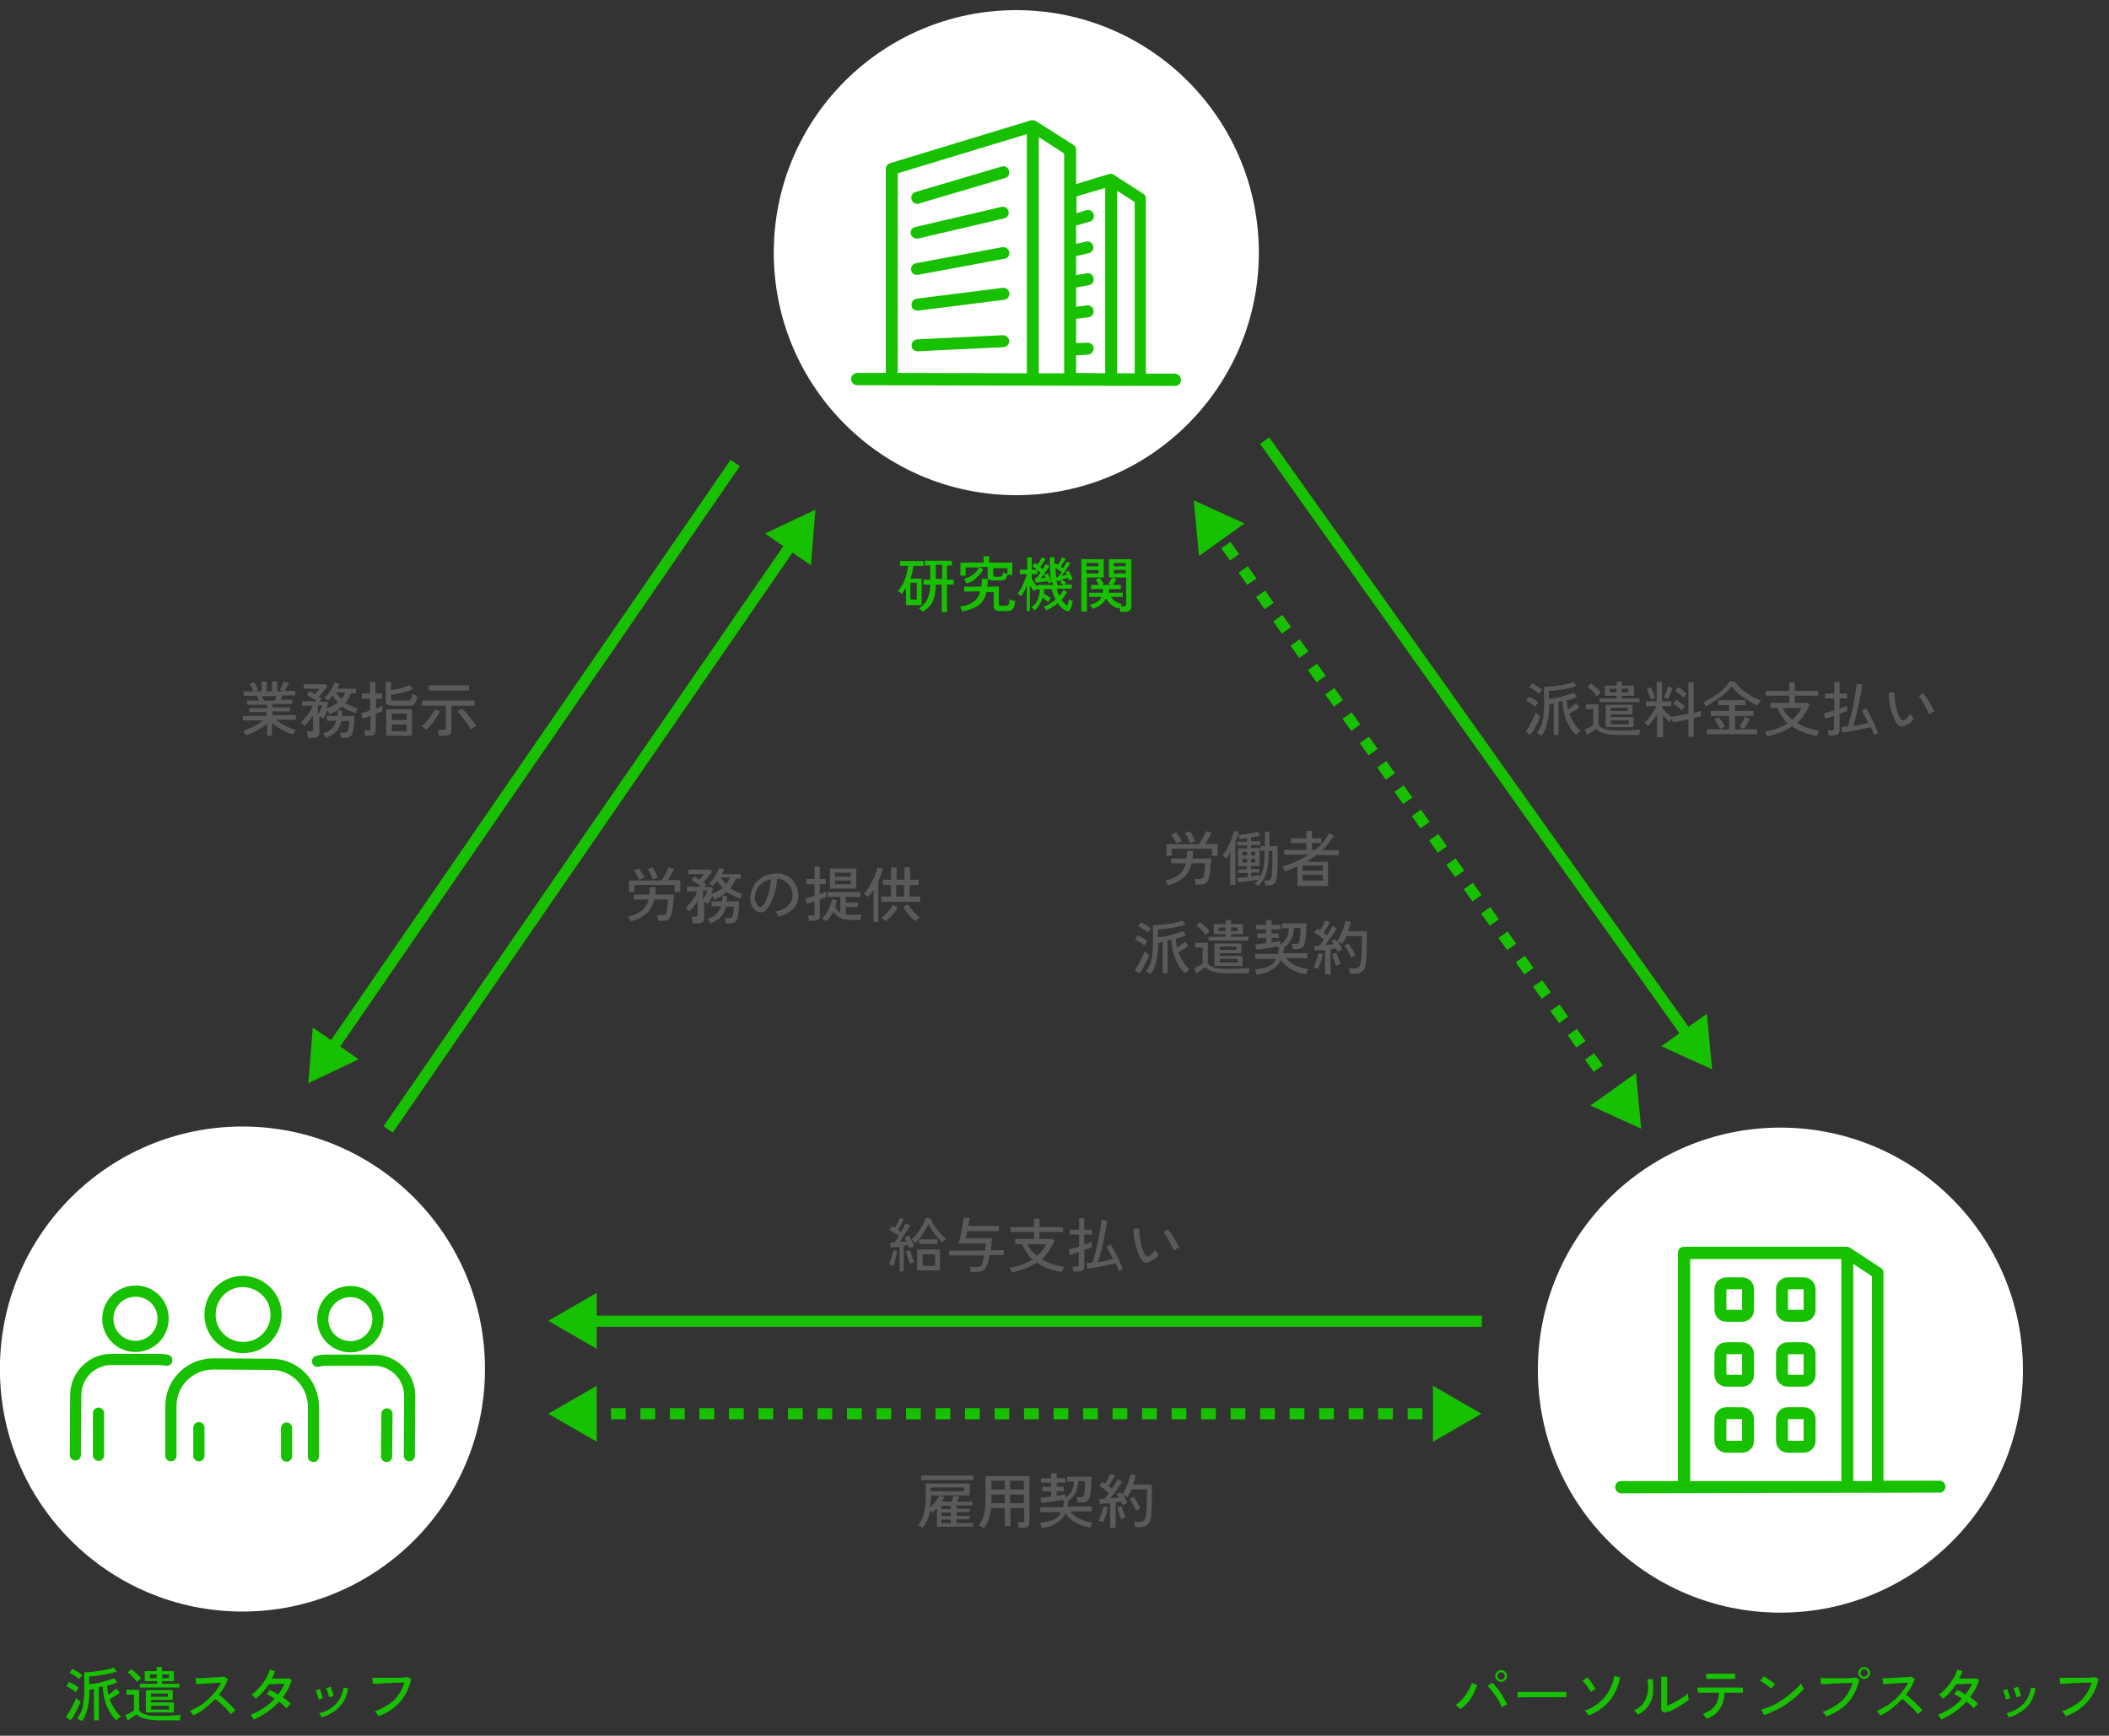 <?xml version="1.0" encoding="utf-8"?>
<!-- Generator: Adobe Illustrator 27.3.1, SVG Export Plug-In . SVG Version: 6.00 Build 0)  -->
<svg version="1.1" id="Layer_1" xmlns="http://www.w3.org/2000/svg" xmlns:xlink="http://www.w3.org/1999/xlink" x="0px" y="0px"
	 viewBox="0 0 565.2 465.2" style="enable-background:new 0 0 565.2 465.2;" xml:space="preserve">
<rect x="0" y="0" width="565.2" height="465.2" fill="#333333" stroke="none"/>
<style type="text/css">
	.st0{clip-path:url(#SVGID_00000111891324877582681990000017257318754808859280_);}
	.st1{fill:#FFFFFF;}
	.st2{fill:#18C100;}
	.st3{clip-path:url(#SVGID_00000011019629856989268720000006494543499338649272_);}
	.st4{enable-background:new    ;}
	.st5{fill:#5A5A5A;}
	.st6{clip-path:url(#SVGID_00000016780256995942439290000006458607802193314203_);}
	.st7{fill:none;stroke:#18C100;stroke-width:3;stroke-linecap:round;stroke-miterlimit:10;}
	.st8{fill:none;stroke:#18C100;stroke-width:3;stroke-miterlimit:10;}
	.st9{fill:none;stroke:#18C100;stroke-width:3;stroke-miterlimit:10;stroke-dasharray:3.954,3.954;}
	.st10{fill:none;stroke:#18C100;stroke-width:3;stroke-miterlimit:10;stroke-dasharray:4.004,4.004;}
</style>
<g transform="translate(-387.208 -8277.324)">
	<g transform="translate(0 23.369)">
		<g transform="translate(326.673 7127.568)">
			<g>
				<defs>
					<rect id="SVGID_1_" x="267.9" y="1129.1" width="130" height="130"/>
				</defs>
				<clipPath id="SVGID_00000068651777540925922760000008172874059414565797_">
					<use xlink:href="#SVGID_1_"  style="overflow:visible;"/>
				</clipPath>
				<g style="clip-path:url(#SVGID_00000068651777540925922760000008172874059414565797_);">
					<path class="st1" d="M397.9,1194.1c0,35.9-29.1,65-65,65s-65-29.1-65-65s29.1-65,65-65l0,0
						C368.8,1129.1,397.9,1158.2,397.9,1194.1"/>
				</g>
			</g>
		</g>
		<path class="st2" d="M616.9,8357.2c-0.9,0-1.6-0.8-1.6-1.7c0-0.9,0.7-1.5,1.6-1.6h7.7v-54.7c0-0.7,0.5-1.3,1.1-1.5l37.8-11.5
			c0,0,0.1,0,0.1,0h0l0,0c0.4-0.1,0.8,0,1.2,0.2l10.1,6.4c0.5,0.3,0.7,0.8,0.7,1.4v9.1l8.8-2.7c0.4-0.1,0.9-0.1,1.2,0.1
			c0,0,0.1,0,0.1,0.1l7.9,5.1c0.5,0.3,0.7,0.8,0.7,1.4v46.8h7.8c0.9,0,1.6,0.8,1.6,1.7c0,0.9-0.7,1.6-1.6,1.6L616.9,8357.2
			L616.9,8357.2z M691.3,8354v-45.9l-4.7-3v48.9L691.3,8354z M683.4,8354v-49.7l-7.7,2.3v4.5l2.6-0.8c0.8-0.3,1.8,0.2,2,1.1
			c0.3,0.8-0.2,1.8-1.1,2c0,0,0,0-0.1,0l-3.5,1v4.9l2.7-0.6c0.9-0.2,1.7,0.4,1.9,1.2c0.2,0.8-0.3,1.7-1.2,1.9l-3.4,0.8v5.1l2.8-0.5
			c0.9-0.2,1.7,0.4,1.9,1.3s-0.4,1.7-1.3,1.9l-3.4,0.6v5.2l2.9-0.4c0.1,0,0.1,0,0.2,0c0.9,0,1.6,0.7,1.6,1.6c0,0.8-0.6,1.5-1.4,1.6
			l-3.3,0.4v6.5l3-0.1c0,0,0.1,0,0.1,0c0.9,0,1.6,0.7,1.6,1.6c0,0.8-0.7,1.5-1.5,1.6l-3.2,0.2v4.7L683.4,8354z M672.4,8354v-58.9
			l-6.8-4.4v63.3H672.4z M662.4,8354v-64.1l-34.6,10.5v53.5L662.4,8354z M631.5,8346.6c0-0.9,0.6-1.6,1.5-1.7l23-1.1
			c0.9,0,1.6,0.7,1.7,1.5c0,0.9-0.6,1.6-1.5,1.7l-23,1.1h-0.1h0C632.2,8348.1,631.5,8347.4,631.5,8346.6 M631.5,8335.8
			c-0.1-0.9,0.5-1.7,1.4-1.8c0,0,0,0,0,0l0,0l23-2.9c0.9-0.1,1.7,0.5,1.8,1.4c0.1,0.9-0.5,1.7-1.4,1.8l-23,2.9c-0.1,0-0.1,0-0.2,0h0
			C632.2,8337.2,631.5,8336.6,631.5,8335.8 M631.4,8326.4c-0.2-0.9,0.4-1.7,1.3-1.9l23.1-4.3c0.9-0.1,1.7,0.4,1.9,1.3
			c0.1,0.9-0.4,1.7-1.3,1.8l-23.1,4.3c-0.1,0-0.2,0-0.3,0h0C632.2,8327.7,631.5,8327.1,631.4,8326.4L631.4,8326.4z M631.3,8316.7
			c-0.2-0.9,0.3-1.7,1.2-1.9l23.1-5.4c0.9-0.2,1.7,0.3,1.9,1.2s-0.3,1.7-1.2,1.9l0,0l-23.1,5.4c-0.1,0-0.2,0-0.3,0h0
			C632.2,8317.9,631.5,8317.4,631.3,8316.7L631.3,8316.7z M631.5,8307.4c-0.3-0.9,0.2-1.7,1.1-2c0,0,0,0,0,0l23-6.8
			c0.9-0.3,1.8,0.2,2,1.1c0.3,0.9-0.2,1.8-1.1,2l0,0l-23,6.8c-0.1,0-0.3,0.1-0.4,0.1h0C632.3,8308.6,631.7,8308.1,631.5,8307.4
			L631.5,8307.4z"/>
	</g>
	<g transform="translate(-41.827 46.369)">
		<g transform="translate(326.673 7127.568)">
			<g>
				<defs>
					<rect id="SVGID_00000173152635180359782210000013552145355302366874_" x="514.5" y="1405.6" width="130" height="130"/>
				</defs>
				<clipPath id="SVGID_00000077312392522799461000000008771736639577347461_">
					<use xlink:href="#SVGID_00000173152635180359782210000013552145355302366874_"  style="overflow:visible;"/>
				</clipPath>
				<g style="clip-path:url(#SVGID_00000077312392522799461000000008771736639577347461_);">
					<path class="st1" d="M644.5,1470.6c0,35.9-29.1,65-65,65s-65-29.1-65-65s29.1-65,65-65l0,0
						C615.4,1405.6,644.5,1434.7,644.5,1470.6"/>
				</g>
			</g>
		</g>
		<path class="st2" d="M863.5,8631.2c-0.9,0-1.6-0.8-1.6-1.7c0-0.9,0.7-1.6,1.6-1.6h15.2v-61.2c0-0.9,0.7-1.6,1.6-1.6h0h43.7
			c0.3,0,0.6,0.1,0.9,0.3l8.2,5.4c0.5,0.3,0.7,0.8,0.7,1.3v55.7h15c0.9,0,1.6,0.7,1.6,1.6s-0.7,1.6-1.6,1.6L863.5,8631.2
			L863.5,8631.2z M930.7,8627.9v-54.9l-5-3.3v58.2H930.7z M922.5,8568.4H882v59.5h40.5L922.5,8568.4z M908.2,8620.3
			c-1.8,0-3.2-1.4-3.2-3.2v-5.8c0-1.8,1.4-3.2,3.2-3.2c0,0,0,0,0,0h4.2c1.8,0,3.2,1.4,3.2,3.2v5.8c0,1.8-1.4,3.2-3.2,3.2H908.2z
			 M908.2,8617.1h4.2v-5.8h-4.2V8617.1z M891.7,8620.3c-1.8,0-3.2-1.4-3.2-3.2v-5.8c0-1.8,1.4-3.2,3.2-3.2c0,0,0,0,0,0h4.2
			c1.8,0,3.2,1.4,3.2,3.2c0,0,0,0,0,0v5.8c0,1.8-1.4,3.2-3.2,3.2H891.7z M891.7,8617.1h4.2v-5.8h-4.2V8617.1z M908.2,8602.6
			c-1.8,0-3.2-1.4-3.2-3.2c0,0,0,0,0,0v-5.5c0-1.8,1.4-3.2,3.2-3.2c0,0,0,0,0,0h4.2c1.8,0,3.2,1.4,3.2,3.2v5.5
			c0,1.8-1.4,3.2-3.2,3.2c0,0,0,0,0,0H908.2z M908.2,8599.4h4.2v-5.5h-4.2V8599.4z M891.7,8602.6c-1.8,0-3.2-1.4-3.2-3.2
			c0,0,0,0,0,0v-5.5c0-1.8,1.4-3.2,3.2-3.2c0,0,0,0,0,0h4.2c1.8,0,3.2,1.4,3.2,3.2c0,0,0,0,0,0l0,0v5.5c0,1.8-1.4,3.2-3.2,3.2
			L891.7,8602.6L891.7,8602.6z M891.7,8599.4h4.2v-5.5h-4.2V8599.4z M908.2,8585.2c-1.8,0-3.2-1.4-3.2-3.2v-5.5
			c0-1.8,1.4-3.2,3.2-3.2c0,0,0,0,0,0h4.2c1.8,0,3.2,1.4,3.2,3.2v5.5c0,1.8-1.4,3.2-3.2,3.2L908.2,8585.2z M908.2,8582h4.2v-5.5
			h-4.2V8582z M891.7,8585.2c-1.8,0-3.2-1.4-3.2-3.2v-5.5c0-1.8,1.4-3.2,3.2-3.2c0,0,0,0,0,0h4.2c1.8,0,3.2,1.4,3.2,3.2v5.5
			c0,1.8-1.4,3.2-3.2,3.2H891.7z M891.7,8582h4.2v-5.5h-4.2V8582z"/>
	</g>
	<g class="st4">
		<path class="st2" d="M778.6,8735.4c-0.1-0.1-0.3-0.3-0.6-0.6c-0.3-0.2-0.5-0.4-0.7-0.5c0.7-0.5,1.3-1.1,1.9-1.7
			c0.6-0.7,1.1-1.4,1.5-2.1c0.4-0.7,0.7-1.4,0.9-2.1l1.5,0.5c-0.3,0.8-0.6,1.6-1,2.4c-0.4,0.8-0.9,1.6-1.5,2.3
			S779.3,8734.8,778.6,8735.4z M789.7,8734.9c-0.2-0.4-0.4-0.9-0.7-1.5c-0.3-0.5-0.6-1.1-1-1.6c-0.4-0.5-0.7-1-1.1-1.5
			c-0.4-0.5-0.7-0.8-1-1.1l1.2-0.9c0.4,0.3,0.7,0.7,1.1,1.2c0.4,0.5,0.8,0.9,1.1,1.5c0.4,0.5,0.7,1,1,1.6c0.3,0.5,0.6,1,0.8,1.5
			c-0.2,0.1-0.4,0.2-0.7,0.4C790.2,8734.6,789.9,8734.7,789.7,8734.9z M789.5,8728.1c-0.4,0-0.8-0.2-1.1-0.5
			c-0.3-0.3-0.5-0.7-0.5-1.1c0-0.4,0.2-0.8,0.5-1.1c0.3-0.3,0.7-0.5,1.1-0.5c0.4,0,0.8,0.2,1.1,0.5c0.3,0.3,0.5,0.7,0.5,1.1
			c0,0.4-0.2,0.8-0.5,1.1C790.3,8727.9,789.9,8728.1,789.5,8728.1z M789.5,8727.5c0.3,0,0.5-0.1,0.7-0.3c0.2-0.2,0.3-0.4,0.3-0.7
			s-0.1-0.5-0.3-0.7c-0.2-0.2-0.4-0.3-0.7-0.3s-0.5,0.1-0.7,0.3c-0.2,0.2-0.3,0.4-0.3,0.7s0.1,0.5,0.3,0.7
			C789,8727.4,789.2,8727.5,789.5,8727.5z"/>
		<path class="st2" d="M793.9,8732.3c0-0.1,0-0.2,0-0.5s0-0.4,0-0.6c0-0.2,0-0.4,0-0.4c0.3,0,0.7,0,1.2,0c0.5,0,1.2,0,1.9,0
			c0.7,0,1.5,0,2.3,0c0.8,0,1.6,0,2.4,0s1.5,0,2.2,0c0.7,0,1.3,0,1.9,0c0.5,0,0.9,0,1.2,0c0,0,0,0.1,0,0.1c0,0.1,0,0.1,0,0.2
			c0,0.2,0,0.4,0,0.6c0,0.2,0,0.4,0,0.5c-0.3,0-0.8,0-1.5,0c-0.7,0-1.4,0-2.2,0c-0.8,0-1.7,0-2.6,0c-0.9,0-1.8,0-2.7,0
			c-0.9,0-1.6,0-2.3,0C794.9,8732.2,794.3,8732.3,793.9,8732.3z"/>
		<path class="st2" d="M813.5,8730.8c-0.1-0.3-0.3-0.6-0.6-1c-0.2-0.4-0.5-0.8-0.8-1.1c-0.3-0.4-0.5-0.7-0.8-0.9l1.3-0.9
			c0.2,0.2,0.4,0.4,0.6,0.7c0.2,0.3,0.4,0.5,0.6,0.8s0.4,0.6,0.6,0.9c0.2,0.3,0.3,0.5,0.4,0.7L813.5,8730.8z M813,8737.1
			c-0.1-0.1-0.2-0.2-0.3-0.4s-0.3-0.4-0.4-0.5c-0.1-0.2-0.3-0.3-0.4-0.4c1.5-0.5,2.7-1.2,3.8-2.1c1.1-0.9,2-1.9,2.7-3.2
			c0.7-1.2,1.2-2.5,1.4-4l1.6,0.4C820.4,8731.9,817.6,8735.2,813,8737.1z"/>
		<path class="st2" d="M826.2,8736.9c-0.1-0.1-0.2-0.2-0.3-0.4c-0.1-0.1-0.3-0.3-0.4-0.4c-0.1-0.1-0.3-0.3-0.4-0.3
			c1.2-0.6,2.1-1.3,2.6-2.1s0.9-1.7,1.1-2.8s0.1-2.2-0.1-3.5l1.4-0.1c0.2,1.5,0.2,2.9,0.1,4.1c-0.2,1.2-0.6,2.3-1.3,3.2
			C828.4,8735.4,827.4,8736.2,826.2,8736.9z M833.2,8736.4l-0.8-0.7c0-0.1,0-0.4,0-0.8c0-0.4,0-0.8,0-1.3c0-0.5,0-1,0-1.5s0-1,0-1.5
			c0-0.8,0-1.5,0-2.2c0-0.7,0-1.3,0-1.7h1.6c0,0.2,0,0.5,0,1c0,0.5,0,0.9,0,1.5c0,0.5,0,1,0,1.5v3.8c0.4-0.2,0.9-0.4,1.5-0.7
			s1.1-0.6,1.6-0.9c0.5-0.3,1-0.6,1.5-0.9c0.4-0.3,0.8-0.6,1-0.8c0,0.1,0,0.3,0,0.6s0.1,0.5,0.1,0.7s0.1,0.4,0.1,0.4
			c-0.4,0.3-0.8,0.6-1.4,1s-1.2,0.7-1.8,1.1s-1.3,0.7-1.9,1C834.2,8736,833.6,8736.2,833.2,8736.4z"/>
		<path class="st2" d="M844.6,8738c-0.1-0.1-0.2-0.2-0.3-0.4c-0.1-0.2-0.2-0.3-0.4-0.5c-0.1-0.2-0.2-0.3-0.3-0.4
			c1.5-0.6,2.6-1.3,3.2-2.2c0.7-0.9,1-2.1,1.1-3.5c-0.7,0-1.3,0-2,0s-1.2,0-1.7,0c-0.5,0-1,0-1.3,0s-0.6,0-0.7,0l-0.1-1.4
			c0.1,0,0.4,0,0.8,0c0.5,0,1,0,1.7,0c0.7,0,1.5,0,2.3,0c0.8,0,1.6,0,2.5,0c0.8,0,1.6,0,2.3,0c0.7,0,1.3,0,1.8,0s0.7,0,0.8,0l0,1.4
			c-0.1,0-0.3,0-0.7,0s-0.9,0-1.5,0c-0.6,0-1.2,0-1.9,0c-0.1,0-0.3,0-0.4,0c-0.1,0-0.3,0-0.4,0c-0.1,1.7-0.5,3.2-1.3,4.3
			C847.4,8736.4,846.2,8737.4,844.6,8738z M844.5,8727.3l-0.1-1.4c0.1,0,0.3,0,0.7,0c0.4,0,0.9,0,1.4,0c0.6,0,1.1,0,1.8,0
			c0.6,0,1.2,0,1.8,0c0.6,0,1,0,1.4,0c0.4,0,0.6,0,0.7,0l0,1.4c-0.1,0-0.3,0-0.7,0c-0.4,0-0.9,0-1.4,0c-0.5,0-1.1,0-1.7,0
			s-1.2,0-1.7,0c-0.6,0-1,0-1.4,0C844.8,8727.3,844.6,8727.3,844.5,8727.3z"/>
		<path class="st2" d="M861.9,8729.9c-0.1-0.1-0.3-0.3-0.6-0.5c-0.3-0.2-0.5-0.4-0.8-0.6s-0.6-0.4-0.9-0.6s-0.5-0.3-0.7-0.4l1-1.2
			c0.2,0.1,0.4,0.3,0.7,0.4c0.3,0.2,0.6,0.4,0.9,0.6c0.3,0.2,0.6,0.4,0.8,0.6c0.3,0.2,0.5,0.4,0.6,0.5L861.9,8729.9z M860,8737
			l-0.8-1.5c0.8-0.2,1.6-0.5,2.4-0.8s1.7-0.8,2.5-1.3c0.8-0.5,1.6-1,2.3-1.6c0.7-0.6,1.4-1.1,2-1.7s1.1-1.1,1.5-1.6
			c0,0.1,0.1,0.3,0.2,0.5c0.1,0.2,0.2,0.4,0.3,0.6s0.2,0.3,0.2,0.4c-0.5,0.6-1.2,1.3-2,2c-0.8,0.7-1.7,1.3-2.6,2s-1.9,1.2-3,1.7
			C862,8736.2,861,8736.7,860,8737z"/>
		<path class="st2" d="M876.6,8737.4c0-0.1-0.1-0.2-0.2-0.4c-0.1-0.2-0.2-0.4-0.4-0.5s-0.2-0.3-0.3-0.4c2-0.7,3.7-1.7,5.1-2.9
			c1.3-1.3,2.3-2.9,2.9-4.8c-0.5,0-1,0-1.7,0s-1.3,0-2,0.1c-0.7,0-1.4,0-2,0.1c-0.6,0-1.2,0-1.7,0.1c-0.5,0-0.9,0-1.1,0l-0.1-1.6
			c0.3,0,0.7,0,1.2,0c0.5,0,1,0,1.7,0s1.3,0,1.9,0c0.7,0,1.3,0,1.9,0c0.6,0,1.2,0,1.6-0.1c0.5,0,0.8,0,1.1-0.1l1,0.5
			c-0.5,2.5-1.6,4.6-3.1,6.3C880.9,8735.3,878.9,8736.5,876.6,8737.4z M886.8,8727.3c-0.4,0-0.8-0.2-1.1-0.5
			c-0.3-0.3-0.5-0.7-0.5-1.1c0-0.4,0.2-0.8,0.5-1.1c0.3-0.3,0.7-0.5,1.1-0.5c0.4,0,0.8,0.2,1.1,0.5c0.3,0.3,0.5,0.7,0.5,1.1
			c0,0.4-0.2,0.8-0.5,1.1C887.6,8727.2,887.2,8727.3,886.8,8727.3z M886.8,8726.7c0.3,0,0.5-0.1,0.7-0.3c0.2-0.2,0.3-0.4,0.3-0.7
			c0-0.3-0.1-0.5-0.3-0.7c-0.2-0.2-0.4-0.3-0.7-0.3c-0.3,0-0.5,0.1-0.7,0.3c-0.2,0.2-0.3,0.4-0.3,0.7c0,0.3,0.1,0.5,0.3,0.7
			C886.3,8726.7,886.5,8726.7,886.8,8726.7z"/>
		<path class="st2" d="M891.1,8737.1c-0.1-0.2-0.3-0.4-0.4-0.6c-0.2-0.3-0.4-0.5-0.5-0.6c0.8-0.4,1.6-0.8,2.5-1.3s1.6-1.2,2.4-1.8
			c0.7-0.7,1.4-1.4,2-2.2c0.6-0.8,1.1-1.5,1.5-2.3c-0.5,0-1,0.1-1.7,0.1s-1.3,0.1-1.9,0.1s-1.2,0.1-1.8,0.1c-0.5,0-1,0.1-1.3,0.1
			l-0.2-1.6c0.3,0,0.6,0,1.2,0c0.5,0,1.1,0,1.8-0.1c0.6,0,1.3-0.1,1.9-0.1s1.2-0.1,1.7-0.1c0.5,0,0.9-0.1,1.1-0.1l1,0.6
			c-0.3,0.7-0.6,1.5-1,2.2c-0.4,0.7-0.9,1.4-1.4,2c0.4,0.3,0.8,0.6,1.2,1c0.4,0.4,0.8,0.7,1.2,1.1c0.4,0.4,0.8,0.8,1.1,1.1
			c0.4,0.4,0.6,0.7,0.9,1c-0.2,0.1-0.4,0.3-0.6,0.5s-0.5,0.4-0.6,0.6c-0.2-0.3-0.5-0.6-0.8-1s-0.7-0.7-1.1-1.1
			c-0.4-0.4-0.8-0.8-1.2-1.1c-0.4-0.4-0.7-0.7-1.1-0.9c-0.9,0.9-1.9,1.8-2.9,2.6C893.2,8736,892.2,8736.6,891.1,8737.1z"/>
		<path class="st2" d="M907.4,8738.2c-0.1-0.2-0.2-0.4-0.4-0.7c-0.2-0.3-0.3-0.5-0.4-0.6c1.2-0.5,2.4-1.1,3.5-1.8s2.1-1.6,2.9-2.5
			c-0.4-0.2-0.7-0.5-1.1-0.7c-0.4-0.2-0.7-0.4-1-0.5l0.8-1.1c0.3,0.1,0.7,0.3,1.1,0.5s0.7,0.4,1.1,0.7c0.4-0.5,0.7-0.9,1-1.4
			c0.3-0.5,0.6-1,0.8-1.5c-0.3,0-0.7,0-1.1,0s-0.8,0-1.2,0.1c-0.4,0-0.8,0-1.1,0c-0.3,0-0.6,0-0.8,0c-0.5,0.7-1,1.4-1.6,2.1
			s-1.3,1.3-2,1.8c-0.1-0.1-0.2-0.2-0.3-0.4c-0.1-0.1-0.3-0.3-0.4-0.4s-0.3-0.2-0.4-0.3c0.8-0.5,1.5-1.2,2.1-1.9
			c0.7-0.7,1.2-1.5,1.7-2.3c0.5-0.8,0.9-1.6,1.1-2.5l1.4,0.4c-0.2,0.7-0.5,1.4-0.9,2c0.4,0,0.7,0,1.2,0s0.9,0,1.3,0
			c0.4,0,0.8,0,1.2,0c0.3,0,0.6,0,0.8-0.1l0.9,0.5c-0.3,0.9-0.6,1.7-1,2.4c-0.4,0.8-0.9,1.5-1.4,2.2c0.4,0.3,0.8,0.6,1.2,0.9
			s0.7,0.6,0.9,0.9c-0.1,0.1-0.2,0.2-0.4,0.3c-0.1,0.2-0.3,0.3-0.4,0.5c-0.1,0.2-0.2,0.3-0.3,0.4c-0.3-0.3-0.6-0.6-0.9-0.9
			c-0.3-0.3-0.7-0.6-1.1-0.9c-0.9,1-1.9,1.9-3.1,2.7C910,8736.9,908.7,8737.6,907.4,8738.2z"/>
		<path class="st2" d="M924.8,8732.8c0-0.2-0.1-0.5-0.2-0.8c-0.1-0.3-0.2-0.6-0.3-0.9c-0.1-0.3-0.2-0.5-0.3-0.7l1.1-0.4
			c0.1,0.2,0.2,0.4,0.3,0.7s0.2,0.6,0.3,1c0.1,0.3,0.2,0.6,0.2,0.8L924.8,8732.8z M925.6,8737.6c-0.1-0.1-0.2-0.3-0.3-0.6
			c-0.1-0.2-0.3-0.4-0.4-0.5c1.2-0.3,2.2-0.7,3.1-1.3c0.9-0.6,1.7-1.3,2.3-2.3c0.6-0.9,1-2,1.2-3.3l1.2,0.2
			c-0.2,1.5-0.7,2.7-1.3,3.7s-1.5,1.9-2.5,2.5C927.9,8736.7,926.8,8737.3,925.6,8737.6z M927.6,8732.2c0-0.2-0.1-0.5-0.2-0.8
			c-0.1-0.3-0.2-0.6-0.3-0.9c-0.1-0.3-0.2-0.5-0.3-0.7l1.2-0.4c0.1,0.2,0.2,0.4,0.3,0.7c0.1,0.3,0.2,0.6,0.3,1s0.2,0.6,0.2,0.8
			L927.6,8732.2z"/>
		<path class="st2" d="M940.8,8737.3c0-0.1-0.1-0.2-0.2-0.4c-0.1-0.2-0.2-0.4-0.4-0.5s-0.2-0.3-0.4-0.4c2-0.7,3.7-1.7,5.1-2.9
			c1.3-1.3,2.3-2.9,2.9-4.8c-0.5,0-1,0-1.7,0s-1.3,0-2,0.1c-0.7,0-1.4,0-2,0.1c-0.6,0-1.2,0-1.7,0.1c-0.5,0-0.9,0-1.1,0l-0.1-1.6
			c0.3,0,0.7,0,1.2,0c0.5,0,1,0,1.7,0s1.3,0,1.9,0c0.7,0,1.3,0,1.9,0c0.6,0,1.2,0,1.6-0.1c0.5,0,0.8-0.1,1.1-0.1l1,0.5
			c-0.5,2.5-1.6,4.6-3.1,6.3C945,8735.2,943.1,8736.5,940.8,8737.3z"/>
	</g>
	<g class="st4">
		<path class="st2" d="M630,8439.3v-4.4c-0.2,0.3-0.3,0.5-0.5,0.8c-0.2,0.3-0.4,0.5-0.6,0.8c-0.1-0.1-0.3-0.3-0.5-0.4
			c-0.2-0.2-0.4-0.3-0.6-0.3c0.5-0.6,1-1.3,1.4-2c0.4-0.8,0.7-1.6,0.9-2.4c0.2-0.8,0.4-1.7,0.5-2.4h-2.2v-1.3h6.3v1.3H632
			c-0.1,0.6-0.2,1.1-0.3,1.7c-0.1,0.6-0.3,1.1-0.5,1.7h3v7.1H630z M631.2,8438h1.7v-4.5h-1.7V8438z M634.5,8441.3
			c-0.1-0.1-0.3-0.3-0.5-0.5c-0.2-0.2-0.4-0.4-0.6-0.4c1-0.6,1.8-1.4,2.3-2.4c0.5-1.1,0.8-2.4,0.8-4h-1.8v-1.3h1.8v-3.8h-1.4v-1.3
			h7.2v1.3H641v3.8h1.8v1.3H641v7.4h-1.4v-7.4H638c0,1.8-0.3,3.3-0.8,4.5S635.7,8440.5,634.5,8441.3z M638,8432.5h1.7v-3.8H638
			V8432.5z"/>
		<path class="st2" d="M645,8441.2c0-0.1-0.1-0.2-0.1-0.4c-0.1-0.2-0.1-0.3-0.2-0.5s-0.1-0.3-0.2-0.4c1.5-0.2,2.7-0.6,3.6-1.3
			c0.9-0.6,1.5-1.6,1.8-2.8l-4.3,0.1v-1.3l4.6-0.1c0.1-0.3,0.1-0.7,0.1-1c0-0.4,0-0.7,0.1-1.1l1.5,0.1c0,0.4,0,0.7,0,1.1
			c0,0.3-0.1,0.7-0.1,1l3.1-0.1v4.7c0,0.2,0,0.3,0.1,0.4c0.1,0.1,0.2,0.1,0.5,0.1h1c0.3,0,0.5,0,0.7-0.1c0.2-0.1,0.3-0.2,0.4-0.5
			c0.1-0.2,0.1-0.6,0.2-1.2c0.2,0.1,0.4,0.2,0.7,0.3c0.3,0.1,0.6,0.2,0.8,0.2c-0.1,0.8-0.2,1.3-0.4,1.7c-0.2,0.4-0.4,0.6-0.7,0.8
			c-0.3,0.1-0.7,0.2-1.2,0.2h-1.9c-0.6,0-1-0.1-1.2-0.3c-0.2-0.2-0.4-0.5-0.4-0.9v-3.9l-1.9,0c-0.4,1.6-1.1,2.8-2.2,3.6
			C648.2,8440.4,646.7,8440.9,645,8441.2z M646.2,8433.7c0-0.1-0.1-0.2-0.2-0.4s-0.2-0.3-0.2-0.5c-0.1-0.2-0.2-0.3-0.2-0.4
			c0.5-0.1,1.1-0.3,1.6-0.6c0.5-0.3,1-0.6,1.4-1c0.4-0.4,0.8-0.9,1-1.4H646v2.2h-1.4v-3.5h6.2v-1.7h1.5v1.7h6.2v3.3h-1.3
			c-0.1,0.4-0.3,0.8-0.4,1c-0.2,0.2-0.4,0.4-0.6,0.4c-0.2,0.1-0.6,0.1-1,0.1h-1.8c-0.6,0-1-0.1-1.2-0.2s-0.3-0.4-0.3-0.7v-2.7h-2.3
			l1.1,0.6c-0.4,0.9-1,1.6-1.8,2.2C648.2,8433,647.2,8433.4,646.2,8433.7z M657.2,8429.6h-3.8v1.8c0,0.2,0,0.3,0.1,0.4
			c0.1,0.1,0.3,0.1,0.5,0.1h1c0.3,0,0.6-0.1,0.7-0.2s0.3-0.5,0.4-1c0.1,0.1,0.3,0.2,0.5,0.2c0.2,0.1,0.4,0.2,0.6,0.2V8429.6z"/>
		<path class="st2" d="M662.4,8441.1v-6.8c-0.2,0.5-0.5,1-0.7,1.5c-0.3,0.5-0.5,0.9-0.8,1.3c-0.1-0.1-0.3-0.2-0.5-0.4
			c-0.2-0.1-0.4-0.2-0.5-0.3c0.3-0.3,0.5-0.7,0.8-1.1c0.3-0.4,0.5-0.9,0.7-1.4c0.2-0.5,0.4-1,0.6-1.4s0.3-0.9,0.4-1.3h-1.9v-1.2h2
			v-3.3h1.2v3.3h1.5v1.2h-1.5v1.2c0.2,0.3,0.4,0.7,0.7,1.1c0.3,0.4,0.6,0.8,0.9,1.1v-0.5h4.1c0-0.1,0-0.2-0.1-0.4
			c0-0.1,0-0.2-0.1-0.4c-0.1,0-0.3,0.1-0.5,0.2s-0.4,0.1-0.5,0.2c0-0.1-0.1-0.2-0.1-0.3c0-0.1-0.1-0.2-0.1-0.3
			c-0.2,0-0.5,0.1-0.8,0.1c-0.3,0-0.6,0.1-0.9,0.1s-0.6,0.1-0.9,0.1c-0.3,0-0.5,0.1-0.6,0.1l-0.3-1.2h0.4c0.1-0.1,0.3-0.4,0.5-0.6
			c0.2-0.3,0.4-0.6,0.6-0.9c-0.2-0.2-0.4-0.4-0.7-0.6c-0.3-0.2-0.5-0.5-0.8-0.7c-0.3-0.2-0.5-0.4-0.6-0.5l0.7-0.8
			c0.1,0.1,0.2,0.1,0.3,0.2c0.1,0.1,0.2,0.2,0.3,0.3c0.2-0.3,0.4-0.6,0.7-1c0.2-0.4,0.4-0.7,0.5-1l1,0.4c-0.1,0.2-0.2,0.4-0.4,0.7
			c-0.2,0.3-0.3,0.5-0.5,0.8c-0.2,0.3-0.4,0.5-0.5,0.7c0.1,0.1,0.2,0.2,0.3,0.3c0.1,0.1,0.2,0.2,0.3,0.3c0.2-0.3,0.4-0.6,0.5-0.8
			c0.2-0.3,0.3-0.5,0.3-0.6l1,0.5c-0.1,0.3-0.3,0.6-0.6,1c-0.3,0.4-0.5,0.8-0.8,1.2c-0.3,0.4-0.6,0.8-0.9,1.1c0.2,0,0.5,0,0.7-0.1
			c0.2,0,0.4,0,0.6-0.1c-0.1-0.1-0.1-0.3-0.2-0.4s-0.1-0.2-0.2-0.3l1-0.4c0.2,0.3,0.3,0.6,0.5,1.1c0.2,0.4,0.3,0.8,0.4,1.1
			c-0.1-0.9-0.3-2-0.3-3.1s-0.1-2.3,0-3.5l1.2,0.1c0,0.4,0,0.7,0,1c0,0.3,0,0.7,0,1l0.3-0.4c0.1,0,0.2,0.1,0.3,0.2
			c0.1,0.1,0.2,0.1,0.3,0.2c0.2-0.3,0.4-0.6,0.6-1c0.2-0.4,0.4-0.7,0.5-1l1,0.4c-0.1,0.3-0.3,0.6-0.6,1c-0.3,0.4-0.5,0.8-0.7,1.1
			c0.1,0.1,0.2,0.2,0.3,0.2c0.1,0.1,0.2,0.2,0.3,0.2c0.2-0.4,0.4-0.7,0.6-1c0.2-0.3,0.3-0.6,0.4-0.8l0.9,0.5c-0.1,0.3-0.3,0.6-0.6,1
			c-0.3,0.4-0.5,0.8-0.8,1.2c-0.3,0.4-0.6,0.8-0.9,1.1c0.2,0,0.5,0,0.7-0.1c0.2,0,0.5-0.1,0.7-0.1c-0.1-0.3-0.3-0.5-0.4-0.7l0.9-0.4
			c0.1,0.2,0.3,0.4,0.4,0.7c0.1,0.3,0.3,0.6,0.4,0.8c0.1,0.3,0.2,0.5,0.3,0.7c-0.1,0-0.3,0.1-0.5,0.2c-0.2,0.1-0.4,0.2-0.5,0.2
			c0-0.1-0.1-0.2-0.1-0.3c-0.1-0.1-0.1-0.3-0.2-0.4c-0.2,0-0.4,0.1-0.7,0.2c-0.3,0.1-0.6,0.1-0.9,0.2c0.2,0.1,0.4,0.3,0.6,0.5
			c0.2,0.2,0.4,0.3,0.6,0.5l-0.5,0.4h1.9v1.1h-4c0.1,0.4,0.2,0.7,0.3,1c0.1,0.3,0.2,0.6,0.4,0.9c0.2-0.2,0.4-0.5,0.6-0.8
			c0.2-0.3,0.4-0.5,0.5-0.8l1,0.6c-0.2,0.4-0.5,0.7-0.7,1.1c-0.3,0.3-0.5,0.7-0.8,1c0.5,0.7,1,1.2,1.5,1.6c0.1-0.3,0.2-0.6,0.3-0.9
			c0.1-0.3,0.2-0.6,0.2-0.9c0.1,0,0.2,0.1,0.3,0.2c0.1,0.1,0.3,0.1,0.4,0.2s0.3,0.1,0.3,0.1c-0.1,0.4-0.2,0.8-0.3,1.3
			s-0.3,0.8-0.4,1c-0.1,0.2-0.3,0.4-0.5,0.4s-0.5,0-0.7-0.1c-0.4-0.2-0.7-0.5-1.1-0.8s-0.7-0.7-1-1.2c-0.9,0.8-2,1.4-3.1,1.9
			c-0.1-0.1-0.2-0.3-0.3-0.5s-0.3-0.4-0.4-0.5c0.6-0.2,1.2-0.4,1.7-0.8c0.5-0.3,1.1-0.7,1.5-1.1c-0.4-0.8-0.8-1.8-1.1-2.8h-2
			c0,0.2,0,0.4,0,0.6c0,0.2,0,0.4-0.1,0.6c0.3,0.2,0.7,0.4,1,0.6s0.7,0.5,0.9,0.7c-0.1,0.1-0.1,0.2-0.2,0.3
			c-0.1,0.1-0.2,0.3-0.3,0.4c-0.1,0.1-0.1,0.2-0.2,0.3c-0.2-0.2-0.4-0.4-0.7-0.6c-0.3-0.2-0.5-0.4-0.8-0.6c-0.2,0.7-0.5,1.3-0.8,1.9
			c-0.4,0.6-0.8,1.1-1.3,1.5c-0.1-0.1-0.2-0.3-0.4-0.4c-0.2-0.2-0.4-0.3-0.5-0.4c0.8-0.6,1.3-1.2,1.7-2c0.3-0.8,0.5-1.7,0.6-2.8
			h-1.1c-0.1,0.1-0.2,0.2-0.3,0.3c-0.1,0.1-0.2,0.2-0.2,0.2c-0.2-0.2-0.3-0.4-0.5-0.7c-0.2-0.3-0.4-0.5-0.6-0.8v6.8H662.4z
			 M670.6,8434.2h1.6c-0.3-0.3-0.6-0.6-0.9-0.8l0.5-0.5c-0.2,0-0.5,0.1-0.7,0.1c-0.2,0-0.4,0.1-0.6,0.1l-0.3-1.1c0.1,0,0.1,0,0.2,0
			s0.1,0,0.2,0c0.1-0.1,0.3-0.3,0.5-0.5c0.2-0.2,0.4-0.5,0.6-0.8c-0.2-0.2-0.5-0.4-0.8-0.6c-0.3-0.2-0.6-0.4-0.8-0.6
			C670.1,8431.2,670.3,8432.8,670.6,8434.2z"/>
		<path class="st2" d="M677,8441.2v-14h6v4.9h-4.5v9.1H677z M678.4,8429.1h3.2v-0.9h-3.2V8429.1z M678.4,8431h3.2v-0.9h-3.2V8431z
			 M687.4,8441.2c0-0.2,0-0.3-0.1-0.6c0-0.2-0.1-0.4-0.1-0.6c-0.1,0.1-0.1,0.2-0.2,0.2c0,0.1-0.1,0.1-0.1,0.2
			c-0.8-0.2-1.4-0.6-2-1.1c-0.5-0.5-1-1-1.3-1.6c-0.7,1.4-1.9,2.3-3.6,2.8c0-0.1-0.1-0.2-0.2-0.4c-0.1-0.1-0.2-0.3-0.3-0.4
			c-0.1-0.1-0.2-0.3-0.2-0.3c0.8-0.2,1.5-0.5,2-0.8c0.5-0.3,0.9-0.8,1.1-1.3h-3.3v-1.1h3.6c0-0.2,0.1-0.3,0.1-0.5c0-0.2,0-0.3,0-0.5
			h-3.2v-1.1h2.1c-0.1-0.2-0.3-0.5-0.4-0.7s-0.3-0.5-0.5-0.7l1.1-0.5c0.2,0.2,0.4,0.5,0.6,0.8c0.2,0.3,0.4,0.6,0.5,0.9l-0.5,0.2h2.5
			l-0.7-0.3c0.1-0.3,0.3-0.5,0.5-0.9c0.2-0.3,0.3-0.6,0.4-0.8l1.2,0.4c-0.1,0.2-0.2,0.5-0.4,0.8c-0.2,0.3-0.3,0.6-0.5,0.8h2.1v1.1
			h-3.2c0,0.2,0,0.3,0,0.5c0,0.2,0,0.3-0.1,0.5h3.8v1.1h-3.2c0.3,0.4,0.7,0.8,1.2,1.2c0.5,0.3,1.1,0.6,1.8,0.8c0,0-0.1,0.1-0.2,0.2
			c-0.1,0.1-0.1,0.2-0.2,0.3h0.9c0.2,0,0.4,0,0.5-0.1c0.1-0.1,0.1-0.2,0.1-0.4v-7.2h-4.6v-4.9h6v12.6c0,0.5-0.1,0.9-0.4,1.1
			c-0.3,0.2-0.7,0.4-1.3,0.4H687.4z M685.7,8429.1h3.2v-0.9h-3.2V8429.1z M685.7,8431h3.2v-0.9h-3.2V8431z"/>
	</g>
	<g class="st4">
		<path class="st2" d="M406.1,8738.4l-1.2-0.9c0.2-0.3,0.5-0.7,0.7-1.1c0.3-0.4,0.5-0.9,0.8-1.4c0.3-0.5,0.5-1,0.7-1.4
			c0.2-0.5,0.4-0.9,0.5-1.2c0.1,0.1,0.2,0.2,0.3,0.3s0.3,0.2,0.5,0.4c0.2,0.1,0.3,0.2,0.4,0.3c-0.1,0.3-0.3,0.7-0.5,1.2
			s-0.4,0.9-0.7,1.4c-0.3,0.5-0.5,1-0.7,1.4C406.5,8737.8,406.3,8738.1,406.1,8738.4z M407.5,8730.9c-0.2-0.2-0.4-0.4-0.7-0.6
			c-0.3-0.2-0.6-0.4-0.9-0.6c-0.3-0.2-0.6-0.3-0.9-0.4l0.7-1.2c0.4,0.2,0.9,0.5,1.4,0.7c0.5,0.3,0.9,0.6,1.2,0.9
			c-0.1,0.1-0.1,0.2-0.3,0.3c-0.1,0.2-0.2,0.3-0.3,0.5C407.7,8730.7,407.6,8730.8,407.5,8730.9z M408.3,8727.3
			c-0.2-0.2-0.4-0.4-0.7-0.6c-0.3-0.2-0.6-0.4-0.9-0.6c-0.3-0.2-0.6-0.3-0.9-0.4l0.8-1.1c0.3,0.1,0.6,0.3,0.9,0.5
			c0.3,0.2,0.6,0.4,1,0.6c0.3,0.2,0.6,0.4,0.8,0.6c-0.1,0.1-0.1,0.2-0.3,0.3s-0.2,0.3-0.3,0.5
			C408.5,8727.1,408.4,8727.2,408.3,8727.3z M412.4,8738.7v-8.7c-0.2,0-0.4,0.1-0.6,0.1c-0.2,0-0.4,0.1-0.6,0.1
			c0,1.9-0.2,3.5-0.5,4.8s-0.8,2.6-1.5,3.6c-0.1-0.1-0.2-0.1-0.4-0.2c-0.2-0.1-0.3-0.2-0.5-0.3c-0.2-0.1-0.3-0.1-0.4-0.2
			c0.4-0.6,0.8-1.2,1.1-1.9c0.3-0.7,0.5-1.6,0.6-2.6s0.2-2.1,0.2-3.4v-4.5c0.6,0,1.3,0,2.1-0.1c0.8-0.1,1.5-0.2,2.2-0.3
			s1.4-0.2,2.1-0.4c0.6-0.1,1.1-0.3,1.5-0.5l0.8,1.1c-0.5,0.2-1.1,0.3-1.7,0.5c-0.6,0.1-1.3,0.3-2,0.4s-1.4,0.2-2,0.3
			c-0.7,0.1-1.2,0.1-1.7,0.1v2.1c0.5,0,1.1-0.1,1.7-0.2c0.6-0.1,1.2-0.2,1.8-0.4s1.2-0.3,1.8-0.5c0.5-0.2,1-0.3,1.4-0.5l0.8,1.1
			c-0.4,0.2-0.8,0.3-1.2,0.5c-0.5,0.1-1,0.3-1.5,0.4c0.1,0.8,0.2,1.7,0.3,2.4c0.4-0.2,0.8-0.5,1.2-0.8c0.4-0.3,0.7-0.6,1-0.8
			l0.9,1.1c-0.4,0.3-0.8,0.6-1.3,0.9c-0.5,0.3-1,0.6-1.4,0.8c0.3,1,0.8,1.8,1.3,2.6c0.5,0.8,1.1,1.5,1.7,2.1
			c-0.1,0.1-0.2,0.1-0.4,0.3c-0.2,0.1-0.3,0.2-0.5,0.4s-0.3,0.2-0.3,0.3c-0.7-0.6-1.3-1.4-1.8-2.3c-0.5-0.9-1-1.9-1.3-3.1
			c-0.3-1.1-0.5-2.4-0.6-3.7c-0.2,0-0.3,0.1-0.5,0.1c-0.2,0-0.3,0.1-0.5,0.1v8.9H412.4z"/>
		<path class="st2" d="M430,8738.4c-1.1,0-2-0.1-2.8-0.2s-1.4-0.3-2-0.5c-0.5-0.2-1-0.6-1.4-0.9c-0.2,0.1-0.4,0.3-0.7,0.5
			c-0.3,0.2-0.6,0.4-0.9,0.6c-0.3,0.2-0.5,0.4-0.8,0.5l-0.6-1.4c0.2-0.1,0.4-0.2,0.7-0.3c0.3-0.1,0.6-0.3,0.9-0.5s0.5-0.3,0.7-0.4
			v-4.3h-2v-1.3h3.4v5.5c0.3,0.4,0.6,0.7,1.1,0.9c0.5,0.2,1,0.4,1.8,0.5c0.7,0.1,1.6,0.1,2.7,0.1c1.3,0,2.4,0,3.3-0.1
			c0.9,0,1.7-0.1,2.3-0.2c0,0.1-0.1,0.2-0.1,0.4c-0.1,0.2-0.1,0.4-0.1,0.6c0,0.2-0.1,0.3-0.1,0.5c-0.3,0-0.6,0-1,0
			c-0.4,0-0.9,0-1.4,0c-0.5,0-1,0-1.5,0S430.4,8738.4,430,8738.4z M423.9,8728.1c-0.2-0.3-0.4-0.5-0.7-0.9c-0.3-0.3-0.6-0.6-0.9-0.9
			c-0.3-0.3-0.6-0.6-0.9-0.7l1-0.9c0.3,0.2,0.5,0.4,0.9,0.7c0.3,0.3,0.7,0.6,1,0.9c0.3,0.3,0.5,0.6,0.7,0.8
			c-0.1,0.1-0.2,0.1-0.3,0.3s-0.3,0.3-0.4,0.4S423.9,8728,423.9,8728.1z M424.7,8729.6v-1h4.6v-0.7H426v-2.7h3.2v-1.1h1.4v1.1h3.2
			v2.7h-3.2v0.7h4.7v1H424.7z M426.3,8736.3v-6h7.2v2.6h-5.8v0.7h6.1v2.7H426.3z M427.4,8727.1h1.8v-1h-1.8V8727.1z M427.7,8732.1
			h4.5v-0.9h-4.5V8732.1z M427.7,8735.5h4.8v-1h-4.8V8735.5z M430.7,8727.1h1.8v-1h-1.8V8727.1z"/>
		<path class="st2" d="M439,8737.1c-0.1-0.2-0.3-0.4-0.4-0.6c-0.2-0.3-0.4-0.5-0.5-0.6c0.8-0.4,1.6-0.8,2.5-1.3s1.6-1.2,2.4-1.8
			c0.7-0.7,1.4-1.4,2-2.2s1.1-1.5,1.5-2.3c-0.5,0-1,0.1-1.7,0.1s-1.3,0.1-1.9,0.1c-0.6,0-1.2,0.1-1.8,0.1c-0.5,0-1,0.1-1.3,0.1
			l-0.2-1.6c0.3,0,0.6,0,1.2,0c0.5,0,1.1,0,1.8-0.1c0.6,0,1.3-0.1,1.9-0.1c0.6,0,1.2-0.1,1.7-0.1c0.5,0,0.9-0.1,1.1-0.1l1,0.6
			c-0.3,0.7-0.6,1.5-1,2.2s-0.9,1.4-1.4,2c0.4,0.3,0.8,0.6,1.2,1c0.4,0.4,0.8,0.7,1.2,1.1c0.4,0.4,0.8,0.8,1.1,1.1s0.6,0.7,0.9,1
			c-0.2,0.1-0.4,0.3-0.6,0.5c-0.3,0.2-0.5,0.4-0.6,0.6c-0.2-0.3-0.5-0.6-0.8-1c-0.3-0.4-0.7-0.7-1.1-1.1c-0.4-0.4-0.8-0.8-1.2-1.1
			c-0.4-0.4-0.7-0.7-1.1-0.9c-0.9,0.9-1.9,1.8-2.9,2.6S440,8736.6,439,8737.1z"/>
		<path class="st2" d="M455.2,8738.2c-0.1-0.2-0.2-0.4-0.4-0.7c-0.2-0.3-0.3-0.5-0.4-0.6c1.2-0.5,2.4-1.1,3.5-1.8s2.1-1.6,2.9-2.5
			c-0.4-0.2-0.7-0.5-1.1-0.7c-0.4-0.2-0.7-0.4-1-0.5l0.8-1.1c0.3,0.1,0.7,0.3,1.1,0.5s0.7,0.4,1.1,0.7c0.4-0.5,0.7-0.9,1-1.4
			c0.3-0.5,0.6-1,0.8-1.5c-0.3,0-0.7,0-1.1,0s-0.8,0-1.2,0.1c-0.4,0-0.8,0-1.1,0c-0.3,0-0.6,0-0.8,0c-0.5,0.7-1,1.4-1.6,2.1
			s-1.3,1.3-2,1.8c-0.1-0.1-0.2-0.2-0.3-0.4c-0.1-0.1-0.3-0.3-0.4-0.4s-0.3-0.2-0.4-0.3c0.8-0.5,1.5-1.2,2.1-1.9
			c0.7-0.7,1.2-1.5,1.7-2.3s0.9-1.6,1.1-2.5l1.4,0.4c-0.2,0.7-0.5,1.4-0.9,2c0.4,0,0.7,0,1.2,0c0.4,0,0.9,0,1.3,0c0.4,0,0.8,0,1.2,0
			c0.3,0,0.6,0,0.8-0.1l0.9,0.5c-0.3,0.9-0.6,1.7-1,2.4c-0.4,0.8-0.9,1.5-1.4,2.2c0.4,0.3,0.8,0.6,1.2,0.9s0.7,0.6,0.9,0.9
			c-0.1,0.1-0.2,0.2-0.4,0.3c-0.1,0.2-0.3,0.3-0.4,0.5c-0.1,0.2-0.2,0.3-0.3,0.4c-0.3-0.3-0.6-0.6-0.9-0.9c-0.3-0.3-0.7-0.6-1.1-0.9
			c-0.9,1-1.9,1.9-3.1,2.7C457.8,8736.9,456.5,8737.6,455.2,8738.2z"/>
		<path class="st2" d="M472.6,8732.8c0-0.2-0.1-0.5-0.2-0.8c-0.1-0.3-0.2-0.6-0.3-0.9c-0.1-0.3-0.2-0.5-0.3-0.7l1.1-0.4
			c0.1,0.2,0.2,0.4,0.3,0.7c0.1,0.3,0.2,0.6,0.3,1c0.1,0.3,0.2,0.6,0.2,0.8L472.6,8732.8z M473.4,8737.6c-0.1-0.1-0.2-0.3-0.3-0.6
			c-0.1-0.2-0.3-0.4-0.4-0.5c1.2-0.3,2.2-0.7,3.1-1.3c0.9-0.6,1.7-1.3,2.3-2.3c0.6-0.9,1-2,1.2-3.3l1.2,0.2
			c-0.2,1.5-0.7,2.7-1.3,3.7c-0.7,1-1.5,1.9-2.5,2.5C475.7,8736.7,474.6,8737.3,473.4,8737.6z M475.4,8732.2c0-0.2-0.1-0.5-0.2-0.8
			c-0.1-0.3-0.2-0.6-0.3-0.9c-0.1-0.3-0.2-0.5-0.3-0.7l1.2-0.4c0.1,0.2,0.2,0.4,0.3,0.7c0.1,0.3,0.2,0.6,0.3,1
			c0.1,0.3,0.2,0.6,0.2,0.8L475.4,8732.2z"/>
		<path class="st2" d="M488.6,8737.3c0-0.1-0.1-0.2-0.2-0.4c-0.1-0.2-0.2-0.4-0.4-0.5c-0.1-0.2-0.2-0.3-0.4-0.4
			c2-0.7,3.7-1.7,5.1-2.9c1.3-1.3,2.3-2.9,2.9-4.8c-0.5,0-1,0-1.7,0c-0.6,0-1.3,0-2,0.1c-0.7,0-1.4,0-2,0.1s-1.2,0-1.7,0.1
			c-0.5,0-0.9,0-1.1,0l-0.1-1.6c0.3,0,0.7,0,1.2,0c0.5,0,1,0,1.7,0s1.3,0,1.9,0c0.7,0,1.3,0,1.9,0c0.6,0,1.2,0,1.6-0.1
			c0.5,0,0.8-0.1,1.1-0.1l1,0.5c-0.5,2.5-1.6,4.6-3.1,6.3C492.8,8735.2,490.9,8736.5,488.6,8737.3z"/>
	</g>
	<g class="st4">
		<path class="st5" d="M626.6,8616.6c-0.1-0.1-0.3-0.1-0.6-0.2c-0.2-0.1-0.4-0.1-0.6-0.2c0.2-0.3,0.4-0.7,0.5-1.1
			c0.2-0.4,0.3-0.9,0.4-1.4c0.1-0.5,0.2-0.9,0.3-1.3l1.1,0.2c-0.1,0.4-0.2,0.8-0.3,1.3c-0.1,0.5-0.3,0.9-0.4,1.4
			C627,8615.9,626.8,8616.3,626.6,8616.6z M628.3,8618.3v-6.8c-0.5,0.1-0.9,0.1-1.3,0.1c-0.4,0-0.8,0.1-1.1,0.1l-0.2-1.3
			c0.2,0,0.3,0,0.5,0c0.2,0,0.4,0,0.6,0c0.2-0.2,0.4-0.5,0.6-0.8c0.2-0.3,0.5-0.7,0.7-1c-0.4-0.3-0.8-0.6-1.3-0.9
			c-0.5-0.3-0.9-0.6-1.3-0.8l0.7-1c0.1,0.1,0.2,0.2,0.4,0.2s0.3,0.2,0.4,0.3c0.2-0.3,0.3-0.5,0.5-0.9c0.2-0.3,0.3-0.6,0.5-1
			s0.3-0.6,0.3-0.8l1.2,0.4c-0.2,0.4-0.5,0.9-0.8,1.4c-0.3,0.5-0.6,1-0.8,1.4c0.3,0.2,0.6,0.4,0.8,0.6c0.3-0.4,0.5-0.9,0.7-1.3
			c0.2-0.4,0.4-0.7,0.5-1l1.2,0.5c-0.2,0.4-0.5,0.9-0.8,1.4c-0.3,0.5-0.7,1.1-1,1.6c-0.4,0.5-0.7,1-1,1.5c0.4,0,0.7,0,1-0.1
			c0.3,0,0.6-0.1,0.9-0.1c-0.2-0.4-0.4-0.7-0.5-1l1.1-0.5c0.2,0.3,0.3,0.6,0.5,0.9c0.2,0.3,0.3,0.7,0.5,1c0.2,0.4,0.3,0.7,0.4,1
			c-0.1,0-0.3,0.1-0.6,0.2s-0.4,0.2-0.6,0.3c0-0.1-0.1-0.3-0.2-0.4s-0.1-0.3-0.2-0.5c-0.2,0-0.4,0.1-0.6,0.1c-0.2,0-0.4,0.1-0.6,0.1
			v6.9H628.3z M631.1,8616.1c-0.1-0.2-0.2-0.6-0.4-1c-0.1-0.4-0.3-0.9-0.4-1.3c-0.1-0.4-0.2-0.8-0.3-1.1l1.1-0.3
			c0.1,0.3,0.2,0.6,0.3,1c0.1,0.4,0.3,0.8,0.4,1.2c0.1,0.4,0.3,0.7,0.4,1c-0.1,0-0.3,0.1-0.6,0.2
			C631.4,8615.9,631.2,8616,631.1,8616.1z M632.5,8610.5c-0.1-0.1-0.1-0.2-0.3-0.3s-0.3-0.2-0.4-0.4c-0.1-0.1-0.2-0.2-0.3-0.3
			c0.4-0.3,0.8-0.7,1.2-1.2c0.4-0.5,0.8-1,1.1-1.5s0.7-1.1,0.9-1.6c0.3-0.5,0.5-1,0.6-1.5l1.3,0.2c0.2,0.4,0.4,0.9,0.7,1.5
			c0.3,0.5,0.7,1,1.1,1.5c0.4,0.5,0.8,1,1.2,1.4c0.4,0.4,0.8,0.7,1.2,1c-0.1,0.1-0.2,0.2-0.4,0.3c-0.1,0.1-0.3,0.3-0.4,0.4
			c-0.1,0.1-0.2,0.3-0.2,0.3c-0.5-0.4-1-0.9-1.4-1.4c-0.5-0.6-1-1.2-1.4-1.8s-0.7-1.2-1-1.7c-0.1,0.4-0.3,0.8-0.6,1.2
			c-0.3,0.4-0.5,0.9-0.9,1.4c-0.3,0.5-0.6,0.9-1,1.3C633.1,8609.9,632.8,8610.2,632.5,8610.5z M633,8617.8v-5.6h6.1v5.6H633z
			 M633.5,8610.7v-1.2h4.9v1.2H633.5z M634.5,8616.6h3.3v-3.1h-3.3V8616.6z"/>
		<path class="st5" d="M647.4,8618.3c0-0.2-0.1-0.4-0.1-0.7c-0.1-0.3-0.1-0.5-0.2-0.7h1.8c0.4,0,0.7-0.1,1-0.2s0.4-0.4,0.5-0.7
			c0.2-0.6,0.4-1.3,0.6-2.2h-9.4v-1.3h9.6c0.1-0.3,0.1-0.7,0.1-1c0-0.3,0.1-0.6,0.1-0.9h-7.3c0.1-0.2,0.2-0.6,0.3-1
			c0.1-0.4,0.2-0.9,0.3-1.5c0.1-0.5,0.2-1.1,0.3-1.6s0.2-1.1,0.3-1.6c0.1-0.5,0.1-0.9,0.2-1.2l1.6,0.1c0,0.3-0.1,0.6-0.2,0.9
			s-0.1,0.7-0.2,1.2h8.2v1.4h-8.5c-0.1,0.4-0.1,0.8-0.2,1.1c-0.1,0.3-0.1,0.6-0.2,0.8h7c0,0.5,0,1-0.1,1.5c-0.1,0.6-0.1,1.1-0.2,1.7
			h3.5v1.3h-3.8c-0.1,0.6-0.2,1.1-0.3,1.5c-0.1,0.5-0.2,0.9-0.4,1.2c-0.3,0.7-0.6,1.1-1,1.4c-0.4,0.3-1,0.4-1.7,0.4H647.4z"/>
		<path class="st5" d="M658.4,8618.4c0-0.1-0.1-0.3-0.2-0.4c-0.1-0.2-0.2-0.4-0.2-0.5s-0.2-0.3-0.2-0.4c1.3-0.2,2.4-0.5,3.4-0.9
			c1-0.4,1.9-0.8,2.7-1.3c-0.6-0.5-1.1-1.1-1.5-1.8c-0.5-0.7-0.9-1.4-1.2-2.3h-1.9v-1.4h5v-1.9H658v-1.3h6.3v-2.3h1.5v2.3h6.3v1.3
			h-6.3v1.9h3.5l0.5,0.5c-0.5,1-1,2-1.6,2.8c-0.5,0.8-1.1,1.5-1.8,2.1c0.9,0.5,1.8,1,2.8,1.3s2.1,0.6,3.2,0.8
			c-0.1,0.1-0.1,0.3-0.2,0.4s-0.2,0.4-0.3,0.6c-0.1,0.2-0.1,0.3-0.2,0.4c-1.3-0.3-2.5-0.6-3.6-1c-1.1-0.4-2.1-0.9-3-1.6
			c-0.9,0.6-1.8,1.1-2.9,1.5S659.8,8618.1,658.4,8618.4z M665.1,8613.9c0.5-0.4,1-0.9,1.4-1.4c0.4-0.5,0.8-1.1,1.1-1.7h-5
			c0.3,0.6,0.6,1.2,1,1.7C664.1,8613,664.6,8613.5,665.1,8613.9z"/>
		<path class="st5" d="M674.9,8618.3c0-0.1,0-0.3-0.1-0.5c0-0.2-0.1-0.4-0.1-0.6c0-0.2-0.1-0.3-0.1-0.4h1.1c0.2,0,0.4,0,0.5-0.1
			c0.1-0.1,0.1-0.2,0.1-0.4v-3.4c-0.5,0.2-1,0.3-1.4,0.5c-0.4,0.1-0.7,0.2-0.9,0.3l-0.4-1.5c0.3-0.1,0.7-0.2,1.2-0.3
			c0.5-0.1,1-0.3,1.6-0.5v-3.2h-2.5v-1.3h2.5v-3.1h1.4v3.1h2v1.3h-2v2.7c0.4-0.1,0.8-0.3,1.2-0.4c0.4-0.1,0.6-0.2,0.8-0.3v1.4
			c-0.2,0.1-0.5,0.2-0.8,0.3c-0.4,0.1-0.8,0.3-1.2,0.4v4.4c0,0.5-0.1,0.9-0.4,1.1s-0.7,0.3-1.3,0.3H674.9z M687,8618
			c-0.1-0.3-0.2-0.6-0.3-1c-0.1-0.4-0.3-0.7-0.5-1.1c-0.5,0.1-1.1,0.3-1.7,0.4s-1.4,0.3-2.1,0.4c-0.7,0.1-1.4,0.3-2.1,0.4
			c-0.7,0.1-1.2,0.2-1.7,0.2l-0.3-1.4c0.2,0,0.5-0.1,0.8-0.1c0.3,0,0.6-0.1,0.9-0.1c0.2-0.6,0.4-1.2,0.6-2c0.2-0.7,0.4-1.5,0.6-2.4
			c0.2-0.8,0.4-1.7,0.5-2.5c0.2-0.8,0.3-1.7,0.4-2.4c0.1-0.8,0.2-1.5,0.3-2.1l1.5,0.2c-0.1,1-0.3,1.9-0.5,3s-0.4,2-0.6,3
			c-0.2,1-0.4,1.9-0.7,2.8c-0.2,0.9-0.5,1.6-0.7,2.3c0.7-0.1,1.5-0.2,2.2-0.4c0.7-0.1,1.4-0.3,1.9-0.4c-0.3-0.6-0.6-1.2-0.9-1.8
			s-0.6-1.1-0.9-1.5l1.2-0.6c0.3,0.4,0.6,1,0.9,1.5c0.3,0.6,0.6,1.2,0.9,1.8c0.3,0.6,0.6,1.2,0.8,1.8c0.3,0.6,0.5,1.1,0.6,1.6
			c-0.1,0-0.2,0.1-0.4,0.1c-0.2,0.1-0.4,0.1-0.6,0.2C687.2,8617.9,687.1,8617.9,687,8618z"/>
		<path class="st5" d="M695.5,8615.4c-0.5,0.3-0.9,0.4-1.3,0.3c-0.4,0-0.8-0.4-1.2-0.9c-0.3-0.5-0.6-1.1-0.8-1.8
			c-0.3-0.7-0.5-1.4-0.7-2.1c-0.2-0.8-0.3-1.5-0.4-2.2c-0.1-0.7-0.1-1.4-0.1-2.1l1.5,0c0,0.5,0,1.1,0.1,1.8c0.1,0.6,0.2,1.3,0.3,1.9
			c0.1,0.6,0.3,1.2,0.5,1.8c0.2,0.6,0.4,1.1,0.7,1.5c0.2,0.3,0.4,0.5,0.6,0.5c0.2,0,0.4,0,0.6-0.2c0.3-0.2,0.5-0.4,0.8-0.7
			s0.5-0.6,0.7-0.9c0.1,0.2,0.2,0.4,0.4,0.7s0.3,0.4,0.5,0.6c-0.2,0.4-0.5,0.7-0.9,1.1C696.2,8614.9,695.9,8615.2,695.5,8615.4z
			 M701.8,8612.5c-0.1-0.3-0.3-0.7-0.5-1.1s-0.5-0.9-0.7-1.4c-0.3-0.5-0.6-0.9-0.8-1.4c-0.3-0.4-0.5-0.8-0.8-1l1.2-0.8
			c0.2,0.3,0.5,0.6,0.8,1.1c0.3,0.4,0.6,0.9,0.9,1.4c0.3,0.5,0.6,1,0.8,1.4c0.2,0.4,0.4,0.8,0.5,1.1c-0.2,0-0.5,0.1-0.8,0.2
			C702.2,8612.3,702,8612.4,701.8,8612.5z"/>
	</g>
	<g class="st4">
		<path class="st5" d="M556.2,8524.3c-0.1-0.2-0.2-0.4-0.3-0.7s-0.3-0.5-0.4-0.6c1.6-0.3,2.8-0.9,3.7-1.6c0.9-0.7,1.5-1.7,1.8-3
			h-3.9v-1.3h4.1c0.1-0.6,0.1-1.3,0.1-2h1.6c0,0.3,0,0.7,0,1s0,0.7-0.1,1h5c0,0.3,0,0.7-0.1,1.2c0,0.5-0.1,0.9-0.1,1.4
			c0,0.5-0.1,1-0.2,1.4c-0.1,0.4-0.1,0.8-0.2,1.1c-0.2,0.7-0.4,1.2-0.8,1.5c-0.4,0.3-0.9,0.4-1.6,0.4h-1.2c0-0.1,0-0.3-0.1-0.5
			c0-0.2-0.1-0.4-0.1-0.6c0-0.2-0.1-0.3-0.1-0.4h1.4c0.4,0,0.7-0.1,0.8-0.2c0.2-0.1,0.3-0.4,0.4-0.8c0-0.2,0.1-0.4,0.1-0.7
			c0-0.3,0.1-0.6,0.1-0.9c0-0.3,0.1-0.6,0.1-0.9c0-0.3,0-0.5,0-0.7h-3.6c-0.4,1.5-1.1,2.8-2.1,3.7S558,8523.9,556.2,8524.3z
			 M555.8,8516.5v-3.2h8.7c0.1-0.2,0.3-0.5,0.5-0.8c0.2-0.3,0.4-0.6,0.6-1c0.2-0.3,0.4-0.7,0.5-1c0.1-0.3,0.3-0.5,0.3-0.7l1.5,0.4
			c-0.1,0.3-0.3,0.6-0.5,0.9c-0.2,0.4-0.4,0.7-0.6,1.1c-0.2,0.4-0.4,0.7-0.7,1h3.4v3.2H568v-1.9h-10.8v1.9H555.8z M558.5,8513.1
			c-0.1-0.2-0.2-0.5-0.4-0.8c-0.2-0.3-0.3-0.6-0.5-0.9s-0.4-0.5-0.5-0.7l1.3-0.6c0.2,0.2,0.3,0.4,0.5,0.7c0.2,0.3,0.4,0.6,0.6,0.9
			c0.2,0.3,0.3,0.6,0.4,0.8L558.5,8513.1z M562.1,8513c-0.1-0.2-0.2-0.5-0.3-0.9c-0.2-0.3-0.3-0.7-0.5-1c-0.2-0.3-0.4-0.6-0.5-0.8
			l1.3-0.5c0.2,0.2,0.3,0.5,0.5,0.8c0.2,0.3,0.4,0.7,0.5,1c0.2,0.3,0.3,0.6,0.4,0.9L562.1,8513z"/>
		<path class="st5" d="M572.8,8524.3c0-0.2-0.1-0.4-0.1-0.7s-0.1-0.5-0.2-0.6h1.1c0.2,0,0.4,0,0.5-0.1c0.1-0.1,0.1-0.2,0.1-0.4v-3.7
			c-0.3,0.5-0.7,1-1.1,1.5c-0.4,0.5-0.8,0.9-1.1,1.3c-0.1-0.1-0.3-0.3-0.5-0.5s-0.4-0.3-0.6-0.4c0.4-0.4,0.8-0.8,1.2-1.3
			s0.8-1.1,1.2-1.6c0.4-0.6,0.6-1.1,0.8-1.6h-2.8v-1.2h3.9c-0.3-0.2-0.5-0.4-0.9-0.7s-0.6-0.4-1-0.6c-0.3-0.2-0.6-0.4-0.8-0.5l0.8-1
			c0.2,0.1,0.4,0.2,0.6,0.4c0.2,0.1,0.5,0.3,0.7,0.5c0.2-0.2,0.5-0.5,0.7-0.8c0.3-0.3,0.5-0.5,0.6-0.7h-4.2v-1.2h5.8l0.6,0.5
			c-0.2,0.2-0.4,0.5-0.7,0.9c-0.3,0.4-0.6,0.7-0.9,1.1c-0.3,0.4-0.6,0.7-0.8,0.9c0.1,0.1,0.3,0.2,0.4,0.3c0.1,0.1,0.3,0.2,0.4,0.3
			c0,0.1-0.1,0.1-0.2,0.3c-0.1,0.1-0.2,0.2-0.3,0.4h1.8l0.5,0.4c-0.1,0.1-0.1,0.3-0.2,0.6c-0.1,0.2-0.2,0.5-0.3,0.8
			c0.6-0.2,1.2-0.4,1.7-0.7c0.5-0.3,1-0.6,1.4-0.9c-0.3-0.3-0.5-0.6-0.8-0.9c-0.2-0.3-0.5-0.7-0.7-1c-0.2,0.3-0.4,0.5-0.6,0.8
			c-0.2,0.2-0.4,0.4-0.6,0.6c-0.1-0.1-0.3-0.3-0.5-0.4s-0.4-0.3-0.5-0.3c0.3-0.2,0.6-0.5,0.8-0.8c0.3-0.3,0.6-0.7,0.8-1.1
			s0.5-0.8,0.7-1.2c0.2-0.4,0.3-0.7,0.5-1.1l1.3,0.4c-0.2,0.4-0.4,0.9-0.6,1.3h5v1.2h-1.3c-0.2,0.5-0.4,1-0.7,1.4
			c-0.2,0.4-0.5,0.8-0.8,1.2c0.5,0.3,1,0.6,1.6,0.9c0.6,0.2,1.1,0.5,1.7,0.6c-0.1,0.1-0.2,0.2-0.2,0.3s-0.2,0.3-0.2,0.5
			s-0.1,0.3-0.2,0.4c-0.7-0.2-1.3-0.4-1.9-0.7c-0.6-0.3-1.2-0.6-1.7-1c-0.4,0.3-0.9,0.7-1.4,1l1.4,0.1c0,0.3,0,0.5,0,0.7
			s0,0.5-0.1,0.7h3.4c0,0.7-0.1,1.4-0.1,2.2c-0.1,0.7-0.2,1.4-0.3,1.9c-0.1,0.7-0.4,1.2-0.7,1.4s-0.9,0.4-1.5,0.4h-1
			c0-0.2-0.1-0.4-0.1-0.7s-0.1-0.5-0.2-0.7h1.1c0.4,0,0.7-0.1,0.8-0.2c0.1-0.1,0.3-0.4,0.3-0.7c0.1-0.3,0.1-0.6,0.2-1
			c0-0.4,0.1-0.8,0.1-1.2h-2.1c-0.2,0.7-0.4,1.4-0.8,1.9c-0.3,0.6-0.8,1.1-1.3,1.5c-0.6,0.4-1.3,0.8-2.1,1.1c0-0.1-0.1-0.2-0.2-0.4
			c-0.1-0.2-0.2-0.3-0.3-0.5c-0.1-0.2-0.2-0.3-0.3-0.3c1-0.3,1.9-0.7,2.4-1.3c0.6-0.6,1-1.3,1.2-2.1h-2.5v-1.3h2.8
			c0.1-0.5,0.1-1,0.1-1.5c-0.3,0.2-0.7,0.3-1,0.5c-0.4,0.2-0.7,0.3-1.2,0.5c-0.1-0.1-0.1-0.3-0.2-0.5c-0.1-0.2-0.2-0.4-0.3-0.5
			c-0.2,0.4-0.4,0.8-0.6,1.2c-0.2,0.4-0.4,0.7-0.5,1c-0.1-0.1-0.3-0.2-0.5-0.3s-0.4-0.2-0.6-0.2v4.3c0,0.9-0.5,1.4-1.6,1.4H572.8z
			 M575.6,8518.5c0.1-0.2,0.3-0.5,0.4-0.8c0.2-0.3,0.3-0.6,0.5-1c0.1-0.3,0.2-0.5,0.3-0.7h-1.2V8518.5z M581.8,8514.2
			c0.2-0.3,0.4-0.5,0.6-0.8c0.2-0.3,0.3-0.6,0.4-0.9h-2.4c0.2,0.3,0.4,0.6,0.6,0.9C581.3,8513.7,581.5,8513.9,581.8,8514.2z"/>
		<path class="st5" d="M595.8,8523c-0.1-0.2-0.2-0.4-0.3-0.7c-0.2-0.3-0.3-0.5-0.5-0.7c1-0.1,1.8-0.4,2.4-0.8
			c0.7-0.4,1.2-0.9,1.6-1.5c0.4-0.6,0.6-1.2,0.6-1.9c0-0.6-0.1-1.2-0.3-1.8c-0.2-0.5-0.5-1-0.9-1.4c-0.4-0.4-0.8-0.7-1.3-1
			c-0.5-0.2-1-0.4-1.6-0.4c-0.1,1-0.2,2.1-0.5,3.1c-0.2,1.1-0.6,2-1,2.9c-0.4,0.9-0.9,1.7-1.4,2.3c-0.4,0.4-0.7,0.6-1.1,0.7
			c-0.4,0.1-0.8,0-1.2-0.1c-0.4-0.2-0.8-0.5-1.1-0.8c-0.3-0.4-0.6-0.9-0.7-1.4c-0.2-0.5-0.2-1.1-0.2-1.8c0.1-0.9,0.3-1.8,0.7-2.6
			c0.4-0.8,0.9-1.5,1.6-2c0.7-0.6,1.4-1,2.3-1.3c0.9-0.3,1.8-0.4,2.7-0.4c0.8,0,1.5,0.2,2.2,0.5c0.7,0.3,1.3,0.7,1.8,1.3
			s0.9,1.2,1.2,1.9c0.3,0.7,0.4,1.5,0.4,2.4c-0.1,1.4-0.6,2.6-1.5,3.5S597.3,8522.6,595.8,8523z M590.6,8520.3
			c0.1,0.1,0.3,0.1,0.4,0.1c0.2,0,0.3-0.1,0.5-0.2c0.4-0.4,0.8-1,1.1-1.8c0.3-0.8,0.6-1.6,0.8-2.5c0.2-0.9,0.4-1.9,0.4-2.9
			c-0.8,0.1-1.5,0.5-2.2,0.9s-1.1,1-1.5,1.7s-0.6,1.4-0.6,2.2c0,0.6,0.1,1.1,0.3,1.5C590.1,8519.8,590.3,8520.1,590.6,8520.3z"/>
		<path class="st5" d="M604,8524.2c0-0.2-0.1-0.4-0.1-0.8s-0.1-0.5-0.2-0.7h1.2c0.2,0,0.4,0,0.5-0.1c0.1-0.1,0.1-0.2,0.1-0.4v-3.3
			c-0.4,0.2-0.9,0.3-1.2,0.4c-0.4,0.1-0.6,0.2-0.8,0.3l-0.4-1.5c0.3-0.1,0.6-0.1,1-0.3c0.4-0.1,0.9-0.3,1.4-0.4v-3.1h-2.2v-1.4h2.2
			v-3.3h1.4v3.3h1.6v1.4h-1.6v2.7c0.4-0.1,0.7-0.3,1-0.4s0.5-0.2,0.7-0.3v1.4c-0.2,0.1-0.4,0.2-0.7,0.3c-0.3,0.1-0.6,0.3-1,0.4v4.3
			c0,0.5-0.1,0.9-0.4,1.1s-0.7,0.3-1.3,0.3H604z M608.7,8524.2c-0.1-0.1-0.3-0.2-0.6-0.4s-0.5-0.3-0.6-0.3c0.3-0.3,0.6-0.6,0.9-1
			s0.5-0.8,0.8-1.3c0.2-0.5,0.4-1,0.6-1.5c0.2-0.5,0.3-1,0.4-1.4l1.3,0.3c-0.1,0.6-0.3,1.2-0.5,1.8c0.2,0.3,0.4,0.6,0.6,0.9
			c0.3,0.2,0.5,0.5,0.8,0.6v-4.2H609v-1.3h8.8v1.3h-3.9v1.5h3.2v1.2h-3.2v2c0.2,0,0.4,0.1,0.7,0.1c0.2,0,0.5,0,0.7,0
			c0.6,0,1.2,0,1.7,0s0.8,0,1.1-0.1c0,0.1-0.1,0.2-0.1,0.4c0,0.2-0.1,0.4-0.1,0.6c0,0.2,0,0.3-0.1,0.5h-2.5c-1.1,0-2.1-0.2-2.8-0.5
			c-0.8-0.4-1.4-0.9-1.9-1.7C610,8522.7,609.4,8523.5,608.7,8524.2z M609.6,8515.5v-5.4h7.1v5.4H609.6z M611,8512.3h4.2v-1.1H611
			V8512.3z M611,8514.3h4.2v-1H611V8514.3z"/>
		<path class="st5" d="M621.3,8524.3v-8.5c-0.2,0.4-0.5,0.7-0.7,1c-0.2,0.3-0.5,0.6-0.7,0.9c-0.1-0.1-0.3-0.3-0.6-0.4
			c-0.2-0.1-0.4-0.3-0.6-0.4c0.4-0.4,0.8-0.9,1.2-1.5c0.4-0.6,0.8-1.3,1.1-2c0.4-0.7,0.7-1.4,0.9-2c0.3-0.6,0.4-1.2,0.5-1.6l1.4,0.4
			c-0.1,0.5-0.3,1.1-0.5,1.6c-0.2,0.5-0.4,1.1-0.7,1.6v11H621.3z M624.5,8524.2c-0.1-0.1-0.2-0.2-0.3-0.3c-0.1-0.1-0.3-0.3-0.4-0.4
			s-0.3-0.2-0.4-0.2c0.4-0.3,0.8-0.6,1.2-1c0.4-0.4,0.8-0.8,1.1-1.3c0.4-0.4,0.6-0.9,0.8-1.2l1.3,0.7c-0.2,0.4-0.6,0.9-0.9,1.4
			c-0.4,0.5-0.8,0.9-1.2,1.4C625.2,8523.6,624.8,8523.9,624.5,8524.2z M623.4,8519v-1.4h2.6v-3.1h-2.2v-1.4h2.2v-3.3h1.5v3.3h2.1
			v-3.3h1.5v3.3h2.3v1.4H631v3.1h2.8v1.4H623.4z M627.4,8517.6h2.1v-3.1h-2.1V8517.6z M632.6,8524.2c-0.4-0.3-0.7-0.6-1.2-1
			s-0.8-0.9-1.2-1.4c-0.4-0.5-0.7-0.9-0.9-1.4l1.3-0.7c0.2,0.4,0.5,0.8,0.8,1.2c0.4,0.4,0.7,0.9,1.1,1.3c0.4,0.4,0.8,0.7,1.2,1
			c-0.1,0.1-0.2,0.1-0.4,0.3c-0.2,0.1-0.3,0.2-0.4,0.4C632.8,8524,632.6,8524.1,632.6,8524.2z"/>
	</g>
	<g class="st4">
		<path class="st5" d="M458.8,8474.7v-3.5c-0.5,0.4-1,0.9-1.7,1.3c-0.6,0.4-1.3,0.8-2,1.1c-0.7,0.3-1.3,0.6-2,0.8
			c0-0.1-0.1-0.2-0.2-0.4c-0.1-0.1-0.2-0.3-0.3-0.5c-0.1-0.2-0.2-0.3-0.3-0.3c0.6-0.2,1.2-0.4,1.9-0.7c0.7-0.3,1.3-0.6,1.9-1
			s1.2-0.7,1.6-1.1h-5.4v-1.2h6.3v-1H454v-1.1h4.8v-0.9h-5.4v-1.1h3.2c-0.1-0.2-0.2-0.4-0.3-0.7c-0.1-0.2-0.2-0.4-0.3-0.6h-3.5v-1.2
			h2.7c-0.1-0.3-0.3-0.6-0.5-1c-0.2-0.4-0.4-0.7-0.6-0.9l1.2-0.6c0.1,0.2,0.3,0.4,0.4,0.7s0.3,0.5,0.4,0.8c0.1,0.3,0.2,0.5,0.3,0.6
			l-0.9,0.4h1.8v-2.6h1.4v2.6h1.4v-2.6h1.4v2.6h1.8l-1.1-0.4c0.1-0.2,0.3-0.4,0.4-0.7c0.2-0.3,0.3-0.5,0.4-0.8
			c0.1-0.3,0.2-0.5,0.3-0.7l1.4,0.4c-0.1,0.2-0.2,0.4-0.4,0.7c-0.2,0.3-0.3,0.5-0.5,0.8c-0.2,0.2-0.3,0.5-0.4,0.6h2.9v1.2H463
			c-0.1,0.2-0.2,0.4-0.3,0.6c-0.1,0.2-0.2,0.4-0.3,0.6h3.1v1.1h-5.3v0.9h4.7v1.1h-4.7v1h6.3v1.2h-5.4c0.5,0.4,1,0.7,1.6,1.1
			c0.6,0.4,1.3,0.7,1.9,1c0.7,0.3,1.3,0.5,1.9,0.7c-0.1,0.1-0.2,0.2-0.3,0.3c-0.1,0.2-0.2,0.3-0.3,0.5c-0.1,0.2-0.1,0.3-0.2,0.4
			c-0.6-0.2-1.3-0.5-2-0.8c-0.7-0.3-1.3-0.7-1.9-1.1c-0.6-0.4-1.2-0.8-1.7-1.3v3.5H458.8z M458,8465.1h2.8c0.1-0.2,0.2-0.4,0.3-0.6
			c0.1-0.2,0.2-0.4,0.3-0.6h-4c0.1,0.2,0.2,0.4,0.3,0.7C457.9,8464.8,458,8464.9,458,8465.1z"/>
		<path class="st5" d="M469.7,8474.6c0-0.2-0.1-0.4-0.1-0.7s-0.1-0.5-0.2-0.6h1.1c0.2,0,0.4,0,0.5-0.1c0.1-0.1,0.1-0.2,0.1-0.4v-3.7
			c-0.3,0.5-0.7,1-1.1,1.5c-0.4,0.5-0.8,0.9-1.1,1.3c-0.1-0.1-0.3-0.3-0.5-0.5s-0.4-0.3-0.6-0.4c0.4-0.4,0.8-0.8,1.2-1.3
			s0.8-1.1,1.2-1.6c0.4-0.6,0.6-1.1,0.8-1.6h-2.8v-1.2h3.9c-0.3-0.2-0.5-0.4-0.9-0.7s-0.6-0.4-1-0.6c-0.3-0.2-0.6-0.4-0.8-0.5l0.8-1
			c0.2,0.1,0.4,0.2,0.6,0.4c0.2,0.1,0.5,0.3,0.7,0.5c0.2-0.2,0.5-0.5,0.7-0.8c0.3-0.3,0.5-0.5,0.6-0.7h-4.2v-1.2h5.8l0.6,0.5
			c-0.2,0.2-0.4,0.5-0.7,0.9c-0.3,0.4-0.6,0.7-0.9,1.1c-0.3,0.4-0.6,0.7-0.8,0.9c0.1,0.1,0.3,0.2,0.4,0.3c0.1,0.1,0.3,0.2,0.4,0.3
			c0,0.1-0.1,0.1-0.2,0.3c-0.1,0.1-0.2,0.2-0.3,0.4h1.8l0.5,0.4c-0.1,0.1-0.1,0.3-0.2,0.6c-0.1,0.2-0.2,0.5-0.3,0.8
			c0.6-0.2,1.2-0.4,1.7-0.7c0.5-0.3,1-0.6,1.4-0.9c-0.3-0.3-0.5-0.6-0.8-0.9c-0.2-0.3-0.5-0.7-0.7-1c-0.2,0.3-0.4,0.5-0.6,0.8
			c-0.2,0.2-0.4,0.4-0.6,0.6c-0.1-0.1-0.3-0.3-0.5-0.4s-0.4-0.3-0.5-0.3c0.3-0.2,0.6-0.5,0.8-0.8c0.3-0.3,0.6-0.7,0.8-1.1
			s0.5-0.8,0.7-1.2c0.2-0.4,0.3-0.7,0.5-1.1l1.3,0.4c-0.2,0.4-0.4,0.9-0.6,1.3h5v1.2h-1.3c-0.2,0.5-0.4,1-0.7,1.4
			c-0.2,0.4-0.5,0.8-0.8,1.2c0.5,0.3,1,0.6,1.6,0.9c0.6,0.2,1.1,0.5,1.7,0.6c-0.1,0.1-0.2,0.2-0.2,0.3s-0.2,0.3-0.2,0.5
			s-0.1,0.3-0.2,0.4c-0.7-0.2-1.3-0.4-1.9-0.7c-0.6-0.3-1.2-0.6-1.7-1c-0.4,0.3-0.9,0.7-1.4,1l1.4,0.1c0,0.3,0,0.5,0,0.7
			s0,0.5-0.1,0.7h3.4c0,0.7-0.1,1.4-0.1,2.2c-0.1,0.7-0.2,1.4-0.3,1.9c-0.1,0.7-0.4,1.2-0.7,1.4s-0.9,0.4-1.5,0.4h-1
			c0-0.2-0.1-0.4-0.1-0.7s-0.1-0.5-0.2-0.7h1.1c0.4,0,0.7-0.1,0.8-0.2c0.1-0.1,0.3-0.4,0.3-0.7c0.1-0.3,0.1-0.6,0.2-1
			c0-0.4,0.1-0.8,0.1-1.2h-2.1c-0.2,0.7-0.4,1.4-0.8,1.9c-0.3,0.6-0.8,1.1-1.3,1.5c-0.6,0.4-1.3,0.8-2.1,1.1c0-0.1-0.1-0.2-0.2-0.4
			c-0.1-0.2-0.2-0.3-0.3-0.5c-0.1-0.2-0.2-0.3-0.3-0.3c1-0.3,1.9-0.7,2.4-1.3c0.6-0.6,1-1.3,1.2-2.1h-2.5v-1.3h2.8
			c0.1-0.5,0.1-1,0.1-1.5c-0.3,0.2-0.7,0.3-1,0.5c-0.4,0.2-0.7,0.3-1.2,0.5c-0.1-0.1-0.1-0.3-0.2-0.5c-0.1-0.2-0.2-0.4-0.3-0.5
			c-0.2,0.4-0.4,0.8-0.6,1.2c-0.2,0.4-0.4,0.7-0.5,1c-0.1-0.1-0.3-0.2-0.5-0.3s-0.4-0.2-0.6-0.2v4.3c0,0.9-0.5,1.4-1.6,1.4H469.7z
			 M472.4,8468.9c0.1-0.2,0.3-0.5,0.4-0.8c0.2-0.3,0.3-0.6,0.5-1c0.1-0.3,0.2-0.5,0.3-0.7h-1.2V8468.9z M478.7,8464.6
			c0.2-0.3,0.4-0.5,0.6-0.8c0.2-0.3,0.3-0.6,0.4-0.9h-2.4c0.2,0.3,0.4,0.6,0.6,0.9C478.1,8464,478.4,8464.3,478.7,8464.6z"/>
		<path class="st5" d="M485.1,8474.6c0-0.2,0-0.4-0.1-0.8c-0.1-0.3-0.1-0.5-0.2-0.7h1.1c0.2,0,0.4,0,0.5-0.1
			c0.1-0.1,0.1-0.2,0.1-0.4v-3.4c-0.5,0.2-0.9,0.3-1.3,0.5c-0.4,0.1-0.7,0.2-0.8,0.3l-0.4-1.5c0.3-0.1,0.6-0.2,1-0.3
			c0.4-0.1,0.9-0.3,1.4-0.5v-3.1h-2.2v-1.4h2.2v-3.1h1.4v3.1h1.8v1.4H488v2.6c0.4-0.1,0.7-0.3,1-0.4c0.3-0.1,0.5-0.2,0.7-0.3v1.4
			c-0.1,0.1-0.4,0.2-0.7,0.3c-0.3,0.1-0.7,0.3-1.1,0.4v4.5c0,1-0.6,1.4-1.7,1.4H485.1z M492.1,8466.4c-0.6,0-0.9-0.1-1.2-0.3
			c-0.2-0.2-0.3-0.5-0.3-0.9v-5.1h1.4v2.2c0.5-0.1,1.1-0.2,1.7-0.3c0.6-0.1,1.2-0.3,1.8-0.5c0.6-0.2,1.1-0.4,1.5-0.6l0.9,1.1
			c-0.5,0.2-1.1,0.5-1.8,0.7c-0.7,0.2-1.4,0.4-2.1,0.5c-0.7,0.2-1.4,0.3-2,0.4v1.1c0,0.2,0,0.3,0.1,0.3c0.1,0.1,0.2,0.1,0.5,0.1h3.8
			c0.3,0,0.5,0,0.7-0.1c0.2-0.1,0.3-0.3,0.4-0.5s0.1-0.7,0.2-1.2c0.1,0.1,0.4,0.2,0.6,0.3c0.3,0.1,0.5,0.2,0.7,0.2
			c-0.1,0.8-0.2,1.3-0.4,1.7c-0.2,0.4-0.4,0.6-0.7,0.8c-0.3,0.1-0.7,0.2-1.1,0.2H492.1z M490.7,8474.5v-7.1h6.9v7.1H490.7z
			 M492.2,8470.3h4v-1.7h-4V8470.3z M492.2,8473.3h4v-1.8h-4V8473.3z"/>
		<path class="st5" d="M501.5,8472.9c-0.1-0.1-0.2-0.2-0.4-0.3c-0.2-0.1-0.3-0.2-0.5-0.4c-0.2-0.1-0.3-0.2-0.4-0.2
			c0.3-0.2,0.7-0.6,1-0.9c0.3-0.4,0.7-0.8,1-1.2c0.3-0.4,0.6-0.9,0.9-1.3c0.3-0.4,0.5-0.9,0.6-1.2l1.4,0.5c-0.2,0.6-0.6,1.2-1,1.8
			s-0.8,1.3-1.3,1.8C502.4,8472,501.9,8472.5,501.5,8472.9z M504.8,8474.4c0-0.2-0.1-0.5-0.1-0.8s-0.1-0.6-0.2-0.7h1.6
			c0.2,0,0.4,0,0.5-0.1c0.1-0.1,0.1-0.2,0.1-0.4v-5.9h-6.4v-1.4h14.1v1.4h-6.2v6.4c0,0.5-0.1,0.9-0.4,1.2c-0.3,0.3-0.7,0.4-1.4,0.4
			H504.8z M502.1,8462.4v-1.4h10.8v1.4H502.1z M513.4,8472.9c-0.2-0.4-0.4-0.8-0.7-1.2c-0.3-0.5-0.6-0.9-1-1.4s-0.7-0.9-1-1.3
			c-0.3-0.4-0.7-0.7-0.9-1l1.2-0.8c0.3,0.3,0.6,0.6,1,1c0.4,0.4,0.7,0.8,1.1,1.3s0.7,0.9,1,1.3c0.3,0.4,0.5,0.8,0.7,1.1
			c-0.1,0.1-0.2,0.1-0.4,0.2c-0.2,0.1-0.4,0.2-0.5,0.3S513.4,8472.9,513.4,8472.9z"/>
	</g>
	<g class="st4">
		<path class="st5" d="M634.5,8686.8c-0.1-0.1-0.3-0.3-0.6-0.4s-0.5-0.2-0.6-0.3c0.6-0.7,1.1-1.7,1.4-2.9c0.4-1.2,0.6-2.6,0.6-4.2
			v-4.1h11.8v3.2h-8l1.2,0.5c-0.1,0.2-0.2,0.4-0.3,0.6s-0.3,0.4-0.4,0.6h2.5c0.1-0.2,0.3-0.5,0.4-0.8c0.1-0.3,0.2-0.6,0.4-0.8
			l1.4,0.3c-0.1,0.2-0.2,0.4-0.3,0.6c-0.1,0.2-0.3,0.5-0.4,0.7h4.2v1h-4.2v0.9h3.5v0.9h-3.5v1h3.5v0.9h-3.5v1h4.4v1h-9.7v-5
			c-0.2,0.2-0.4,0.5-0.6,0.7c-0.2,0.2-0.4,0.4-0.6,0.6c-0.1-0.1-0.2-0.2-0.3-0.3c-0.1-0.1-0.2-0.2-0.3-0.3c-0.2,0.9-0.4,1.7-0.7,2.4
			C635.3,8685.5,634.9,8686.2,634.5,8686.8z M634.1,8674v-1.2h14v1.2H634.1z M636.5,8681.4c0.3-0.3,0.7-0.7,1-1.1
			c0.3-0.4,0.6-0.8,0.9-1.2c0.3-0.4,0.5-0.7,0.6-1h-2.3v0.9C636.6,8679.9,636.6,8680.7,636.5,8681.4z M636.6,8677h9v-1h-9V8677z
			 M639.5,8681.8h2.5v-0.9h-2.5V8681.8z M639.5,8683.7h2.5v-1h-2.5V8683.7z M639.5,8685.6h2.5v-1h-2.5V8685.6z"/>
		<path class="st5" d="M650.9,8686.9c-0.2-0.1-0.4-0.3-0.7-0.4c-0.3-0.2-0.5-0.3-0.7-0.3c0.6-0.8,1.1-1.7,1.4-2.8
			c0.3-1.1,0.4-2.4,0.4-3.9v-6.6h11.8v12.4c0,0.5-0.1,0.9-0.4,1.1c-0.3,0.3-0.7,0.4-1.3,0.4h-1.2c0-0.2-0.1-0.5-0.1-0.8
			c-0.1-0.3-0.1-0.5-0.2-0.7h1.2c0.2,0,0.4,0,0.5-0.1c0.1-0.1,0.1-0.2,0.1-0.4v-3.3h-3.7v4.8h-1.5v-4.8h-3.7c-0.1,1.1-0.3,2.1-0.6,3
			C651.9,8685.3,651.5,8686.1,650.9,8686.9z M652.9,8676.5h3.6v-2.3h-3.6V8676.5z M652.9,8680.2h3.6v-2.3h-3.6V8680.2z
			 M657.9,8676.5h3.7v-2.3h-3.7V8676.5z M657.9,8680.2h3.7v-2.3h-3.7V8680.2z"/>
		<path class="st5" d="M666.4,8686.9c0-0.1-0.1-0.4-0.2-0.7c-0.1-0.3-0.2-0.5-0.3-0.7c1.6-0.2,2.8-0.5,3.7-0.9c0.9-0.4,1.6-1.1,2-2
			H666v-1.3h6.1c0.1-0.4,0.2-0.9,0.2-1.4h0.2c-0.1-0.1-0.2-0.2-0.3-0.3c-0.1-0.1-0.2-0.2-0.3-0.3c-0.5,0.1-1.1,0.2-1.8,0.3
			c-0.7,0.1-1.4,0.2-2,0.3s-1.3,0.2-1.8,0.2l-0.3-1.3c0.4,0,0.8-0.1,1.3-0.2c0.5-0.1,1.1-0.1,1.6-0.2v-1.4h-2.3v-1.2h2.3v-1.1h-2.7
			v-1.2h2.7v-1.3h1.5v1.3h2.4v1.2h-2.4v1.1h1.9v1.2h-1.9v1.2c0.5-0.1,0.9-0.1,1.3-0.2c0.4-0.1,0.8-0.1,1-0.2c0,0.1,0,0.2,0,0.4
			c0,0.2,0,0.4,0,0.5c0.8-0.4,1.3-1,1.7-1.7c0.4-0.7,0.6-1.6,0.6-2.6h-1.8v-1.3h6.5c0,0.4,0,0.8,0,1.3s0,1-0.1,1.4
			c0,0.5-0.1,0.9-0.1,1.4c0,0.4-0.1,0.8-0.2,1c-0.1,0.7-0.4,1.2-0.7,1.4c-0.4,0.3-0.9,0.4-1.6,0.4H676c0-0.2,0-0.4-0.1-0.7
			c-0.1-0.3-0.1-0.5-0.2-0.7h1c0.3,0,0.5,0,0.6-0.1c0.1,0,0.3-0.1,0.3-0.3c0.1-0.1,0.1-0.3,0.2-0.6c0-0.2,0.1-0.5,0.1-0.9
			c0-0.4,0.1-0.8,0.1-1.3c0-0.4,0-0.8,0-1.1h-1.8c-0.1,1.2-0.3,2.3-0.8,3.2s-1.1,1.6-2.1,2.2h0.2c0,0.3,0,0.5-0.1,0.7
			c0,0.2-0.1,0.5-0.1,0.7h6.5v1.3h-5.8c0.7,0.8,1.6,1.5,2.6,2c1.1,0.5,2.2,0.8,3.4,1c-0.1,0.1-0.1,0.2-0.2,0.4s-0.2,0.3-0.2,0.5
			c-0.1,0.2-0.1,0.3-0.2,0.4c-3-0.4-5.2-1.7-6.7-3.8c-0.5,1.1-1.3,2-2.4,2.6C669.6,8686.2,668.2,8686.6,666.4,8686.9z"/>
		<path class="st5" d="M682.9,8685.3c-0.1,0-0.2-0.1-0.4-0.1c-0.2-0.1-0.3-0.1-0.5-0.2c-0.2,0-0.3-0.1-0.4-0.1
			c0.2-0.3,0.4-0.7,0.5-1.1c0.2-0.5,0.3-0.9,0.5-1.4s0.2-0.9,0.3-1.3l1.2,0.2c-0.1,0.4-0.2,0.9-0.3,1.4c-0.1,0.5-0.3,1-0.5,1.4
			S683,8684.9,682.9,8685.3z M684.7,8686.9v-6.7c-0.5,0.1-1,0.1-1.5,0.1c-0.5,0-0.9,0.1-1.2,0.1l-0.2-1.3c0.2,0,0.4,0,0.6,0
			s0.5,0,0.7,0c0.2-0.2,0.4-0.5,0.6-0.7c0.2-0.3,0.5-0.6,0.7-0.9c-0.2-0.2-0.5-0.4-0.8-0.7c-0.3-0.2-0.6-0.5-0.9-0.7
			s-0.6-0.4-0.9-0.6l0.8-1c0.1,0.1,0.2,0.2,0.4,0.2s0.3,0.2,0.4,0.3c0.2-0.3,0.3-0.5,0.5-0.9c0.2-0.3,0.4-0.7,0.5-1s0.3-0.6,0.4-0.8
			l1.2,0.5c-0.2,0.4-0.5,0.9-0.8,1.4c-0.3,0.5-0.6,1-0.9,1.4c0.2,0.1,0.3,0.3,0.5,0.4c0.2,0.1,0.3,0.2,0.4,0.3
			c0.3-0.5,0.6-0.9,0.9-1.4s0.5-0.8,0.6-1.1l1.2,0.6c-0.2,0.4-0.5,0.9-0.9,1.4c-0.3,0.5-0.7,1.1-1.1,1.6c-0.4,0.5-0.8,1-1.1,1.5
			c0.4,0,0.8-0.1,1.2-0.1c0.4,0,0.7-0.1,1-0.1c-0.1-0.2-0.2-0.3-0.3-0.5c-0.1-0.2-0.2-0.3-0.3-0.4l1.1-0.5c0.1,0.2,0.3,0.4,0.4,0.6
			c0.4-0.5,0.7-1,1-1.7c0.3-0.7,0.6-1.3,0.8-2s0.4-1.3,0.5-1.8l1.4,0.3c-0.1,0.4-0.2,0.8-0.3,1.2c-0.1,0.4-0.3,0.8-0.4,1.3h5v2.7
			c0,1,0,1.8,0,2.5s0,1.3-0.1,1.8c0,0.5-0.1,1-0.1,1.4c-0.1,0.8-0.3,1.4-0.5,1.8c-0.2,0.4-0.6,0.7-1,0.9c-0.4,0.2-0.9,0.3-1.4,0.3
			h-1.4c0-0.2-0.1-0.5-0.1-0.7c-0.1-0.3-0.1-0.5-0.2-0.7h1.7c0.4,0,0.7-0.1,1-0.4c0.2-0.2,0.4-0.7,0.5-1.4c0.1-0.5,0.2-1.2,0.2-2
			c0-0.9,0.1-2,0.1-3.5v-1.4h-4.1c-0.2,0.4-0.4,0.8-0.6,1.1c-0.2,0.4-0.4,0.7-0.6,1c-0.1-0.1-0.3-0.2-0.6-0.4
			c-0.2-0.1-0.4-0.2-0.6-0.3c0.2,0.4,0.5,0.7,0.7,1.1c0.2,0.4,0.4,0.8,0.5,1.1c-0.1,0.1-0.3,0.1-0.6,0.3c-0.3,0.1-0.4,0.2-0.6,0.3
			c-0.1-0.1-0.1-0.3-0.2-0.4c-0.1-0.2-0.1-0.3-0.2-0.5c-0.2,0-0.4,0.1-0.7,0.1s-0.5,0.1-0.8,0.1v6.8H684.7z M687.7,8684.5
			c-0.1-0.3-0.3-0.6-0.4-1c-0.1-0.4-0.3-0.8-0.4-1.2c-0.1-0.4-0.2-0.8-0.3-1l1.2-0.3c0.1,0.3,0.2,0.6,0.3,1c0.1,0.4,0.3,0.8,0.4,1.1
			c0.2,0.4,0.3,0.7,0.4,0.9c-0.1,0-0.2,0-0.4,0.1c-0.2,0.1-0.3,0.1-0.5,0.2C687.9,8684.4,687.8,8684.5,687.7,8684.5z M691.7,8682.3
			c-0.1-0.4-0.3-0.7-0.5-1.1s-0.4-0.8-0.6-1.1c-0.2-0.4-0.4-0.7-0.7-1l1.1-0.6c0.3,0.4,0.7,1,1,1.5s0.6,1.1,0.8,1.6
			c-0.1,0.1-0.4,0.2-0.6,0.3C692,8682,691.8,8682.2,691.7,8682.3z"/>
	</g>
	<g class="st4">
		<path class="st5" d="M700.2,8514.6c-0.1-0.2-0.2-0.4-0.3-0.7c-0.1-0.3-0.3-0.5-0.4-0.6c1.6-0.3,2.8-0.9,3.7-1.6
			c0.9-0.7,1.5-1.7,1.8-3h-3.9v-1.3h4.1c0.1-0.6,0.1-1.3,0.1-2h1.6c0,0.3,0,0.7,0,1c0,0.3,0,0.7-0.1,1h5c0,0.3,0,0.7-0.1,1.2
			s-0.1,0.9-0.1,1.4c0,0.5-0.1,1-0.2,1.4c-0.1,0.4-0.1,0.8-0.2,1.1c-0.2,0.7-0.4,1.2-0.8,1.5s-0.9,0.4-1.6,0.4h-1.2
			c0-0.1,0-0.3-0.1-0.5c0-0.2-0.1-0.4-0.1-0.6c0-0.2-0.1-0.3-0.1-0.4h1.4c0.4,0,0.7-0.1,0.8-0.2c0.2-0.1,0.3-0.4,0.4-0.8
			c0-0.2,0.1-0.4,0.1-0.7c0-0.3,0.1-0.6,0.1-0.9c0-0.3,0.1-0.6,0.1-0.9s0-0.5,0-0.7h-3.6c-0.4,1.5-1.1,2.8-2.1,3.7
			S702,8514.2,700.2,8514.6z M699.8,8506.8v-3.2h8.7c0.1-0.2,0.3-0.5,0.5-0.8c0.2-0.3,0.4-0.6,0.6-1c0.2-0.3,0.4-0.7,0.5-1
			s0.3-0.5,0.3-0.7l1.5,0.4c-0.1,0.3-0.3,0.6-0.5,0.9c-0.2,0.4-0.4,0.7-0.6,1.1c-0.2,0.4-0.4,0.7-0.7,1h3.4v3.2H712v-1.9h-10.8v1.9
			H699.8z M702.5,8503.4c-0.1-0.2-0.2-0.5-0.4-0.8c-0.2-0.3-0.3-0.6-0.5-0.9s-0.4-0.5-0.5-0.7l1.3-0.6c0.2,0.2,0.3,0.4,0.5,0.7
			c0.2,0.3,0.4,0.6,0.6,0.9s0.3,0.6,0.4,0.8L702.5,8503.4z M706.1,8503.3c-0.1-0.2-0.2-0.5-0.3-0.9c-0.2-0.3-0.3-0.7-0.5-1
			s-0.4-0.6-0.5-0.8l1.3-0.5c0.2,0.2,0.3,0.5,0.5,0.8c0.2,0.3,0.4,0.7,0.5,1c0.2,0.3,0.3,0.6,0.4,0.9L706.1,8503.3z"/>
		<path class="st5" d="M716.9,8514.6v-8.9c-0.2,0.3-0.4,0.7-0.5,1s-0.4,0.6-0.5,0.8c-0.1-0.1-0.1-0.2-0.3-0.3s-0.3-0.3-0.4-0.4
			c-0.1-0.1-0.2-0.2-0.3-0.3c0.3-0.4,0.6-0.9,1-1.4c0.3-0.6,0.6-1.2,0.9-1.8c0.3-0.6,0.5-1.2,0.7-1.8s0.3-1.1,0.4-1.5l1.3,0.3
			c-0.1,0.4-0.2,0.8-0.4,1.2c-0.1,0.4-0.3,0.9-0.5,1.3v11.7H716.9z M724.4,8514.8c-0.1-0.1-0.3-0.2-0.5-0.4
			c-0.2-0.2-0.4-0.3-0.5-0.3c0.2-0.2,0.4-0.3,0.6-0.5c0.2-0.2,0.3-0.3,0.5-0.5c-0.4,0.1-0.8,0.1-1.3,0.2c-0.5,0.1-1,0.1-1.5,0.2
			c-0.5,0.1-1,0.1-1.5,0.2c-0.5,0-0.9,0.1-1.2,0.1l-0.2-1.2c0.3,0,0.7-0.1,1.2-0.1c0.5,0,1-0.1,1.6-0.1v-1.1H719v-1h2.3v-0.8H719
			v-4.8h2.4v-0.8h-2.6v-1h2.6v-0.9c-0.4,0-0.8,0.1-1.1,0.1c-0.4,0-0.7,0.1-1,0.1c0-0.1,0-0.3-0.1-0.6c-0.1-0.2-0.1-0.4-0.2-0.5
			c0.5,0,1.1-0.1,1.8-0.2c0.6-0.1,1.3-0.2,1.9-0.3s1.2-0.3,1.6-0.4l0.6,1.1c-0.3,0.1-0.7,0.2-1.1,0.2s-0.8,0.2-1.3,0.2v1.1h2.5v1
			h-2.5v0.8h2.3v4.8h-2.3v0.8h2.2v1h-2.2v1c0.5-0.1,0.9-0.1,1.3-0.2s0.7-0.1,1-0.1v0.6c0.5-0.7,0.8-1.6,1-2.6c0.2-1,0.3-2.3,0.3-3.8
			v-0.8H725v-1.2h1.2v-3.9h1.2v3.9h2.2v2.3c0,1.1,0,2,0,2.8s0,1.4-0.1,1.9c0,0.5-0.1,1-0.1,1.4c-0.1,0.6-0.2,1-0.4,1.3
			c-0.2,0.3-0.4,0.5-0.7,0.6c-0.3,0.1-0.7,0.2-1.2,0.2h-0.8c0-0.2,0-0.4-0.1-0.7s-0.1-0.5-0.2-0.6h0.9c0.3,0,0.5,0,0.6-0.1
			s0.2-0.2,0.3-0.3c0.1-0.2,0.1-0.4,0.2-0.7c0.1-0.3,0.1-0.7,0.1-1.2c0-0.5,0.1-1.1,0.1-1.8s0-1.7,0-2.8v-1h-1v0.8
			c0,1.4-0.1,2.6-0.3,3.7s-0.5,2-0.9,2.8C725.7,8513.3,725.1,8514.1,724.4,8514.8z M720.2,8506.6h1.2v-1h-1.2V8506.6z M720.2,8508.5
			h1.2v-1h-1.2V8508.5z M722.5,8506.6h1.1v-1h-1.1V8506.6z M722.5,8508.5h1.1v-1h-1.1V8508.5z"/>
		<path class="st5" d="M734.9,8514.6v-5.1c-0.5,0.2-1.1,0.5-1.6,0.7s-1.1,0.5-1.7,0.7c0-0.1-0.1-0.2-0.2-0.4
			c-0.1-0.2-0.2-0.4-0.3-0.5c-0.1-0.2-0.2-0.3-0.2-0.4c1.3-0.4,2.6-0.9,3.7-1.4c1.2-0.5,2.3-1.1,3.3-1.8h-6.5v-1.3h5.9v-1.8h-4.1
			v-1.3h4.1v-2h1.5v2h2.5v1.3h-2.5v1.8h0.9c1.6-1.3,2.8-2.8,3.7-4.5l1.3,0.7c-0.5,0.7-1,1.4-1.5,2.1c-0.5,0.6-1,1.2-1.6,1.8h4.4v1.3
			H740c-0.8,0.6-1.6,1.2-2.5,1.8h5.6v6.5H734.9z M736.3,8510.7h5.4v-1.4h-5.4V8510.7z M736.3,8513.3h5.4v-1.5h-5.4V8513.3z"/>
	</g>
	<g class="st4">
		<path class="st5" d="M692.5,8538.3l-1.2-0.9c0.2-0.3,0.5-0.7,0.7-1.1c0.3-0.4,0.5-0.9,0.8-1.4s0.5-1,0.7-1.4
			c0.2-0.5,0.4-0.9,0.5-1.2c0.1,0.1,0.2,0.2,0.3,0.3c0.1,0.1,0.3,0.2,0.5,0.4c0.2,0.1,0.3,0.2,0.4,0.3c-0.1,0.3-0.3,0.7-0.5,1.2
			c-0.2,0.5-0.4,0.9-0.7,1.4s-0.5,1-0.7,1.4S692.7,8538,692.5,8538.3z M693.9,8530.8c-0.2-0.2-0.4-0.4-0.7-0.6
			c-0.3-0.2-0.6-0.4-0.9-0.6c-0.3-0.2-0.6-0.3-0.9-0.4l0.7-1.2c0.4,0.2,0.9,0.5,1.4,0.7c0.5,0.3,0.9,0.6,1.2,0.9
			c-0.1,0.1-0.1,0.2-0.3,0.3c-0.1,0.2-0.2,0.3-0.3,0.5S694,8530.7,693.9,8530.8z M694.7,8527.2c-0.2-0.2-0.4-0.4-0.7-0.6
			c-0.3-0.2-0.6-0.4-0.9-0.6c-0.3-0.2-0.6-0.3-0.9-0.4l0.8-1.1c0.3,0.1,0.6,0.3,0.9,0.5c0.3,0.2,0.6,0.4,1,0.6
			c0.3,0.2,0.6,0.4,0.8,0.6c-0.1,0.1-0.1,0.2-0.3,0.3c-0.1,0.2-0.2,0.3-0.3,0.5C694.9,8527,694.8,8527.1,694.7,8527.2z
			 M698.8,8538.5v-8.7c-0.2,0-0.4,0.1-0.6,0.1c-0.2,0-0.4,0.1-0.6,0.1c0,1.9-0.2,3.5-0.5,4.8c-0.3,1.4-0.8,2.6-1.5,3.6
			c-0.1-0.1-0.2-0.1-0.4-0.2c-0.2-0.1-0.3-0.2-0.5-0.3c-0.2-0.1-0.3-0.1-0.4-0.2c0.4-0.6,0.8-1.2,1.1-1.9c0.3-0.7,0.5-1.6,0.6-2.6
			s0.2-2.1,0.2-3.4v-4.5c0.6,0,1.3,0,2.1-0.1c0.8-0.1,1.5-0.2,2.2-0.3c0.7-0.1,1.4-0.2,2.1-0.4c0.6-0.1,1.1-0.3,1.5-0.5l0.8,1.1
			c-0.5,0.2-1.1,0.3-1.7,0.5c-0.6,0.1-1.3,0.3-2,0.4s-1.4,0.2-2,0.3c-0.7,0.1-1.2,0.1-1.7,0.1v2.1c0.5,0,1.1-0.1,1.7-0.2
			c0.6-0.1,1.2-0.2,1.8-0.4s1.2-0.3,1.8-0.5c0.5-0.2,1-0.3,1.4-0.5l0.8,1.1c-0.4,0.2-0.8,0.3-1.2,0.5c-0.5,0.1-1,0.3-1.5,0.4
			c0.1,0.8,0.2,1.7,0.3,2.4c0.4-0.2,0.8-0.5,1.2-0.8c0.4-0.3,0.7-0.6,1-0.8l0.9,1.1c-0.4,0.3-0.8,0.6-1.3,0.9s-1,0.6-1.4,0.8
			c0.3,1,0.8,1.8,1.3,2.6c0.5,0.8,1.1,1.5,1.7,2.1c-0.1,0.1-0.2,0.1-0.4,0.3s-0.3,0.2-0.5,0.4s-0.3,0.2-0.3,0.3
			c-0.7-0.6-1.3-1.4-1.8-2.3c-0.5-0.9-1-1.9-1.3-3.1c-0.3-1.1-0.5-2.4-0.6-3.7c-0.2,0-0.3,0.1-0.5,0.1c-0.2,0-0.3,0.1-0.5,0.1v8.9
			H698.8z"/>
		<path class="st5" d="M716.4,8538.2c-1.1,0-2-0.1-2.8-0.2c-0.8-0.1-1.4-0.3-2-0.5c-0.5-0.2-1-0.6-1.4-0.9c-0.2,0.1-0.4,0.3-0.7,0.5
			c-0.3,0.2-0.6,0.4-0.9,0.6c-0.3,0.2-0.5,0.4-0.8,0.5l-0.6-1.4c0.2-0.1,0.4-0.2,0.7-0.3c0.3-0.1,0.6-0.3,0.9-0.5
			c0.3-0.2,0.5-0.3,0.7-0.4v-4.3h-2v-1.3h3.4v5.5c0.3,0.4,0.6,0.7,1.1,0.9c0.5,0.2,1,0.4,1.8,0.5s1.6,0.1,2.7,0.1
			c1.3,0,2.4,0,3.3-0.1c0.9,0,1.7-0.1,2.3-0.2c0,0.1-0.1,0.2-0.1,0.4c-0.1,0.2-0.1,0.4-0.1,0.6c0,0.2-0.1,0.3-0.1,0.5
			c-0.3,0-0.6,0-1,0c-0.4,0-0.9,0-1.4,0c-0.5,0-1,0-1.5,0C717.3,8538.2,716.8,8538.2,716.4,8538.2z M710.3,8527.9
			c-0.2-0.3-0.4-0.5-0.7-0.9c-0.3-0.3-0.6-0.6-0.9-0.9c-0.3-0.3-0.6-0.6-0.9-0.7l1-0.9c0.3,0.2,0.5,0.4,0.9,0.7
			c0.3,0.3,0.7,0.6,1,0.9c0.3,0.3,0.5,0.6,0.7,0.8c-0.1,0.1-0.2,0.1-0.3,0.3c-0.1,0.1-0.3,0.3-0.4,0.4S710.3,8527.8,710.3,8527.9z
			 M711.1,8529.4v-1h4.6v-0.7h-3.2v-2.7h3.2v-1.1h1.4v1.1h3.2v2.7h-3.2v0.7h4.7v1H711.1z M712.7,8536.2v-6h7.2v2.6h-5.8v0.7h6.1v2.7
			H712.7z M713.8,8526.9h1.8v-1h-1.8V8526.9z M714.1,8531.9h4.5v-0.9h-4.5V8531.9z M714.1,8535.3h4.8v-1h-4.8V8535.3z M717.1,8526.9
			h1.8v-1h-1.8V8526.9z"/>
		<path class="st5" d="M724,8538.6c0-0.1-0.1-0.4-0.2-0.7c-0.1-0.3-0.2-0.5-0.3-0.7c1.6-0.2,2.8-0.5,3.7-0.9c0.9-0.4,1.6-1.1,2-2
			h-5.6v-1.3h6.1c0.1-0.4,0.2-0.9,0.2-1.4h0.2c-0.1-0.1-0.2-0.2-0.3-0.3c-0.1-0.1-0.2-0.2-0.3-0.3c-0.5,0.1-1.1,0.2-1.8,0.3
			c-0.7,0.1-1.4,0.2-2,0.3c-0.7,0.1-1.3,0.2-1.8,0.2l-0.3-1.3c0.4,0,0.8-0.1,1.3-0.2s1.1-0.1,1.6-0.2v-1.4h-2.3v-1.2h2.3v-1.1h-2.7
			v-1.2h2.7v-1.3h1.5v1.3h2.4v1.2h-2.4v1.1h1.9v1.2h-1.9v1.2c0.5-0.1,0.9-0.1,1.3-0.2s0.8-0.1,1-0.2c0,0.1,0,0.2,0,0.4
			c0,0.2,0,0.4,0,0.5c0.8-0.4,1.3-1,1.7-1.7c0.4-0.7,0.6-1.6,0.6-2.6h-1.8v-1.3h6.5c0,0.4,0,0.8,0,1.3s0,1-0.1,1.4
			c0,0.5-0.1,0.9-0.1,1.4c0,0.4-0.1,0.8-0.2,1c-0.1,0.7-0.4,1.2-0.7,1.4c-0.4,0.3-0.9,0.4-1.6,0.4h-0.9c0-0.2,0-0.4-0.1-0.7
			c-0.1-0.3-0.1-0.5-0.2-0.7h1c0.3,0,0.5,0,0.6-0.1c0.1,0,0.3-0.1,0.3-0.3c0.1-0.1,0.1-0.3,0.2-0.6c0-0.2,0.1-0.5,0.1-0.9
			c0-0.4,0.1-0.8,0.1-1.3c0-0.4,0-0.8,0-1.1H734c-0.1,1.2-0.3,2.3-0.8,3.2s-1.1,1.6-2.1,2.2h0.2c0,0.3,0,0.5-0.1,0.7
			s-0.1,0.5-0.1,0.7h6.5v1.3h-5.8c0.7,0.8,1.6,1.5,2.6,2c1.1,0.5,2.2,0.8,3.4,1c-0.1,0.1-0.1,0.2-0.2,0.4c-0.1,0.2-0.2,0.3-0.2,0.5
			c-0.1,0.2-0.1,0.3-0.2,0.4c-3-0.4-5.2-1.7-6.7-3.8c-0.5,1.1-1.3,2-2.4,2.6C727.2,8537.9,725.8,8538.3,724,8538.6z"/>
		<path class="st5" d="M740.5,8537c-0.1,0-0.2-0.1-0.4-0.1c-0.2-0.1-0.3-0.1-0.5-0.2s-0.3-0.1-0.4-0.1c0.2-0.3,0.4-0.7,0.5-1.1
			s0.3-0.9,0.5-1.4s0.2-0.9,0.3-1.3l1.2,0.2c-0.1,0.4-0.2,0.9-0.3,1.4c-0.1,0.5-0.3,1-0.5,1.4S740.6,8536.6,740.5,8537z
			 M742.3,8538.6v-6.7c-0.5,0.1-1,0.1-1.5,0.1c-0.5,0-0.9,0.1-1.2,0.1l-0.2-1.3c0.2,0,0.4,0,0.6,0c0.2,0,0.5,0,0.7,0
			c0.2-0.2,0.4-0.5,0.6-0.7c0.2-0.3,0.5-0.6,0.7-0.9c-0.2-0.2-0.5-0.4-0.8-0.7s-0.6-0.5-0.9-0.7c-0.3-0.2-0.6-0.4-0.9-0.6l0.8-1
			c0.1,0.1,0.2,0.2,0.4,0.2s0.3,0.2,0.4,0.3c0.2-0.3,0.3-0.5,0.5-0.9c0.2-0.3,0.4-0.7,0.5-1c0.2-0.3,0.3-0.6,0.4-0.8l1.2,0.5
			c-0.2,0.4-0.5,0.9-0.8,1.4c-0.3,0.5-0.6,1-0.9,1.4c0.2,0.1,0.3,0.3,0.5,0.4c0.2,0.1,0.3,0.2,0.4,0.3c0.3-0.5,0.6-0.9,0.9-1.4
			s0.5-0.8,0.6-1.1l1.2,0.6c-0.2,0.4-0.5,0.9-0.9,1.4c-0.3,0.5-0.7,1.1-1.1,1.6s-0.8,1-1.1,1.5c0.4,0,0.8-0.1,1.2-0.1
			c0.4,0,0.7-0.1,1-0.1c-0.1-0.2-0.2-0.3-0.3-0.5c-0.1-0.2-0.2-0.3-0.3-0.4l1.1-0.5c0.1,0.2,0.3,0.4,0.4,0.6c0.4-0.5,0.7-1,1-1.7
			c0.3-0.7,0.6-1.3,0.8-2s0.4-1.3,0.5-1.8l1.4,0.3c-0.1,0.4-0.2,0.8-0.3,1.2c-0.1,0.4-0.3,0.8-0.4,1.3h5v2.7c0,1,0,1.8,0,2.5
			c0,0.7,0,1.3-0.1,1.8c0,0.5-0.1,1-0.1,1.4c-0.1,0.8-0.3,1.4-0.5,1.8s-0.6,0.7-1,0.9c-0.4,0.2-0.9,0.3-1.4,0.3h-1.4
			c0-0.2-0.1-0.5-0.1-0.7c-0.1-0.3-0.1-0.5-0.2-0.7h1.7c0.4,0,0.7-0.1,1-0.4c0.2-0.2,0.4-0.7,0.5-1.4c0.1-0.5,0.2-1.2,0.2-2
			c0-0.9,0.1-2,0.1-3.5v-1.4h-4.1c-0.2,0.4-0.4,0.8-0.6,1.1c-0.2,0.4-0.4,0.7-0.6,1c-0.1-0.1-0.3-0.2-0.6-0.4s-0.4-0.2-0.6-0.3
			c0.2,0.4,0.5,0.7,0.7,1.1c0.2,0.4,0.4,0.8,0.5,1.1c-0.1,0.1-0.3,0.1-0.6,0.3c-0.3,0.1-0.4,0.2-0.6,0.3c-0.1-0.1-0.1-0.3-0.2-0.4
			c-0.1-0.2-0.1-0.3-0.2-0.5c-0.2,0-0.4,0.1-0.7,0.1s-0.5,0.1-0.8,0.1v6.8H742.3z M745.3,8536.2c-0.1-0.3-0.3-0.6-0.4-1
			c-0.1-0.4-0.3-0.8-0.4-1.2c-0.1-0.4-0.2-0.8-0.3-1l1.2-0.3c0.1,0.3,0.2,0.6,0.3,1c0.1,0.4,0.3,0.8,0.4,1.1
			c0.2,0.4,0.3,0.7,0.4,0.9c-0.1,0-0.2,0-0.4,0.1c-0.2,0.1-0.3,0.1-0.5,0.2C745.5,8536.1,745.4,8536.2,745.3,8536.2z M749.3,8534
			c-0.1-0.4-0.3-0.7-0.5-1.1c-0.2-0.4-0.4-0.8-0.6-1.1c-0.2-0.4-0.4-0.7-0.7-1l1.1-0.6c0.3,0.4,0.7,1,1,1.5c0.3,0.6,0.6,1.1,0.8,1.6
			c-0.1,0.1-0.4,0.2-0.6,0.3C749.6,8533.7,749.4,8533.9,749.3,8534z"/>
	</g>
	<g class="st4">
		<path class="st5" d="M797.3,8474.3l-1.2-0.9c0.2-0.3,0.5-0.7,0.7-1.1s0.5-0.9,0.8-1.4c0.2-0.5,0.5-1,0.7-1.4
			c0.2-0.5,0.4-0.9,0.5-1.2c0.1,0.1,0.2,0.2,0.3,0.3c0.1,0.1,0.3,0.2,0.5,0.4c0.2,0.1,0.3,0.2,0.4,0.3c-0.1,0.3-0.3,0.7-0.5,1.2
			c-0.2,0.5-0.4,0.9-0.7,1.4c-0.3,0.5-0.5,1-0.7,1.4C797.7,8473.6,797.5,8474,797.3,8474.3z M798.7,8466.8c-0.2-0.2-0.4-0.4-0.7-0.6
			c-0.3-0.2-0.6-0.4-0.9-0.6c-0.3-0.2-0.6-0.3-0.9-0.4l0.7-1.2c0.4,0.2,0.9,0.5,1.4,0.7c0.5,0.3,0.9,0.6,1.2,0.9
			c-0.1,0.1-0.1,0.2-0.3,0.3c-0.1,0.2-0.2,0.3-0.3,0.5C798.8,8466.6,798.8,8466.7,798.7,8466.8z M799.5,8463.2
			c-0.2-0.2-0.4-0.4-0.7-0.6c-0.3-0.2-0.6-0.4-0.9-0.6c-0.3-0.2-0.6-0.3-0.9-0.4l0.8-1.1c0.3,0.1,0.6,0.3,0.9,0.5
			c0.3,0.2,0.6,0.4,1,0.6c0.3,0.2,0.6,0.4,0.8,0.6c-0.1,0.1-0.1,0.2-0.3,0.3c-0.1,0.2-0.2,0.3-0.3,0.5
			C799.6,8463,799.6,8463.1,799.5,8463.2z M803.6,8474.6v-8.7c-0.2,0-0.4,0.1-0.6,0.1c-0.2,0-0.4,0.1-0.6,0.1c0,1.9-0.2,3.5-0.5,4.8
			c-0.3,1.4-0.8,2.6-1.5,3.6c-0.1-0.1-0.2-0.1-0.4-0.2c-0.2-0.1-0.3-0.2-0.5-0.3s-0.3-0.1-0.4-0.2c0.4-0.6,0.8-1.2,1.1-1.9
			c0.3-0.7,0.5-1.6,0.6-2.6s0.2-2.1,0.2-3.4v-4.5c0.6,0,1.3,0,2.1-0.1c0.8-0.1,1.5-0.2,2.2-0.3c0.7-0.1,1.4-0.2,2.1-0.4
			c0.6-0.1,1.1-0.3,1.5-0.5l0.8,1.1c-0.5,0.2-1.1,0.3-1.7,0.5c-0.6,0.1-1.3,0.3-2,0.4s-1.4,0.2-2,0.3c-0.7,0.1-1.2,0.1-1.7,0.1v2.1
			c0.5,0,1.1-0.1,1.7-0.2c0.6-0.1,1.2-0.2,1.8-0.4s1.2-0.3,1.8-0.5c0.5-0.2,1-0.3,1.4-0.5l0.8,1.1c-0.4,0.2-0.8,0.3-1.2,0.5
			s-1,0.3-1.5,0.4c0.1,0.8,0.2,1.7,0.3,2.4c0.4-0.2,0.8-0.5,1.2-0.8c0.4-0.3,0.7-0.6,1-0.8l0.9,1.1c-0.4,0.3-0.8,0.6-1.3,0.9
			c-0.5,0.3-1,0.6-1.4,0.8c0.3,1,0.8,1.8,1.3,2.6c0.5,0.8,1.1,1.5,1.7,2.1c-0.1,0.1-0.2,0.1-0.4,0.3c-0.2,0.1-0.3,0.2-0.5,0.4
			s-0.3,0.2-0.3,0.3c-0.7-0.6-1.3-1.4-1.8-2.3c-0.5-0.9-1-1.9-1.3-3.1c-0.3-1.1-0.5-2.4-0.6-3.7c-0.2,0-0.3,0.1-0.5,0.1
			c-0.2,0-0.3,0.1-0.5,0.1v8.9H803.6z"/>
		<path class="st5" d="M821.1,8474.3c-1.1,0-2-0.1-2.8-0.2c-0.8-0.1-1.4-0.3-2-0.5c-0.5-0.2-1-0.6-1.4-0.9c-0.2,0.1-0.4,0.3-0.7,0.5
			c-0.3,0.2-0.6,0.4-0.9,0.6c-0.3,0.2-0.5,0.4-0.8,0.5l-0.6-1.4c0.2-0.1,0.4-0.2,0.7-0.3c0.3-0.1,0.6-0.3,0.9-0.5
			c0.3-0.2,0.5-0.3,0.7-0.4v-4.3h-2v-1.3h3.4v5.5c0.3,0.4,0.6,0.7,1.1,0.9s1,0.4,1.8,0.5c0.7,0.1,1.6,0.1,2.7,0.1
			c1.3,0,2.4,0,3.3-0.1c0.9,0,1.7-0.1,2.3-0.2c0,0.1-0.1,0.2-0.1,0.4c-0.1,0.2-0.1,0.4-0.1,0.6s-0.1,0.3-0.1,0.5c-0.3,0-0.6,0-1,0
			c-0.4,0-0.9,0-1.4,0c-0.5,0-1,0-1.5,0C822,8474.3,821.6,8474.3,821.1,8474.3z M815.1,8463.9c-0.2-0.3-0.4-0.5-0.7-0.9
			s-0.6-0.6-0.9-0.9c-0.3-0.3-0.6-0.6-0.9-0.7l1-0.9c0.3,0.2,0.5,0.4,0.9,0.7c0.3,0.3,0.7,0.6,1,0.9s0.5,0.6,0.7,0.8
			c-0.1,0.1-0.2,0.1-0.3,0.3c-0.1,0.1-0.3,0.3-0.4,0.4S815.1,8463.9,815.1,8463.9z M815.9,8465.5v-1h4.6v-0.7h-3.2v-2.7h3.2v-1.1
			h1.4v1.1h3.2v2.7h-3.2v0.7h4.7v1H815.9z M817.5,8472.2v-6h7.2v2.6h-5.8v0.7h6.1v2.7H817.5z M818.6,8462.9h1.8v-1h-1.8V8462.9z
			 M818.9,8467.9h4.5v-0.9h-4.5V8467.9z M818.9,8471.4h4.8v-1h-4.8V8471.4z M821.8,8462.9h1.8v-1h-1.8V8462.9z"/>
		<path class="st5" d="M831.3,8474.6v-5.8c-0.4,0.6-0.8,1.1-1.2,1.7c-0.4,0.5-0.8,1-1.2,1.4c-0.1-0.1-0.3-0.3-0.5-0.5
			c-0.2-0.2-0.4-0.3-0.5-0.4c0.4-0.3,0.8-0.7,1.2-1.2c0.4-0.5,0.8-1,1.1-1.6c0.4-0.6,0.7-1.1,0.9-1.6h-2.8v-1.3h2.9v-5.2h1.4v5.2
			h2.5v1.3h-2.5v0.4c0.2,0.2,0.4,0.5,0.7,0.8c0.3,0.3,0.6,0.6,0.9,0.9s0.6,0.6,0.9,0.8l0-0.1c0.4,0,0.8-0.1,1.3-0.2s1-0.2,1.6-0.3
			c0.6-0.1,1.1-0.2,1.7-0.3v-8.4h1.4v8.2c0.4-0.1,0.8-0.2,1.1-0.3c0.3-0.1,0.6-0.2,0.8-0.2l0.1,1.4c-0.2,0.1-0.5,0.1-0.9,0.2
			c-0.3,0.1-0.7,0.2-1.1,0.3v5h-1.4v-4.7c-0.8,0.2-1.5,0.3-2.3,0.5c-0.8,0.1-1.4,0.3-1.9,0.3l-0.2-1c-0.1,0.1-0.3,0.3-0.4,0.5
			c-0.2,0.2-0.3,0.3-0.3,0.4c-0.3-0.2-0.5-0.5-0.8-0.8c-0.3-0.3-0.6-0.7-0.9-1v5.9H831.3z M829.6,8464.7c-0.1-0.3-0.2-0.6-0.3-0.9
			c-0.1-0.4-0.3-0.7-0.4-1s-0.3-0.6-0.4-0.8l1.1-0.5c0.1,0.2,0.3,0.5,0.4,0.9s0.3,0.7,0.5,1.1s0.2,0.7,0.3,0.9c-0.1,0-0.2,0-0.4,0.1
			c-0.2,0.1-0.3,0.1-0.5,0.2S829.6,8464.7,829.6,8464.7z M834.1,8464.7c-0.1,0-0.2-0.1-0.3-0.2s-0.3-0.1-0.4-0.2
			c-0.1-0.1-0.3-0.1-0.3-0.1c0.1-0.2,0.3-0.5,0.4-0.8c0.2-0.4,0.3-0.7,0.4-1.1c0.1-0.4,0.2-0.7,0.3-1l1.2,0.4
			c-0.1,0.3-0.2,0.6-0.3,1c-0.2,0.4-0.3,0.8-0.5,1.2C834.4,8464.2,834.3,8464.5,834.1,8464.7z M837.9,8467.7c-0.3-0.3-0.7-0.6-1.1-1
			c-0.4-0.3-0.8-0.6-1.2-0.8l0.8-1c0.4,0.2,0.8,0.5,1.3,0.9c0.4,0.3,0.8,0.6,1.1,0.9c-0.1,0.1-0.2,0.2-0.3,0.3
			c-0.1,0.1-0.2,0.3-0.4,0.4C838.1,8467.6,838,8467.7,837.9,8467.7z M838.4,8464.3c-0.3-0.3-0.7-0.6-1.1-1c-0.4-0.3-0.8-0.6-1.2-0.8
			l0.9-1c0.4,0.2,0.8,0.5,1.2,0.9s0.8,0.7,1.1,0.9c-0.1,0.1-0.2,0.2-0.3,0.3s-0.3,0.3-0.4,0.4
			C838.5,8464.2,838.4,8464.3,838.4,8464.3z"/>
		<path class="st5" d="M844.4,8466.7c-0.1-0.1-0.2-0.3-0.3-0.6c-0.2-0.2-0.3-0.5-0.5-0.6c0.7-0.2,1.3-0.6,2.1-1
			c0.7-0.4,1.4-0.9,2.1-1.4c0.7-0.5,1.3-1.1,1.8-1.6c0.5-0.5,0.9-1.1,1.2-1.6l1.4,0.2c0.4,0.6,0.9,1.1,1.4,1.6
			c0.5,0.5,1.1,1,1.8,1.4c0.6,0.4,1.3,0.8,1.9,1.2c0.7,0.3,1.3,0.6,1.9,0.8c-0.1,0.1-0.2,0.3-0.4,0.4s-0.2,0.4-0.4,0.5
			c-0.1,0.2-0.2,0.3-0.2,0.4c-0.5-0.2-1.1-0.5-1.8-0.9s-1.2-0.8-1.9-1.2c-0.6-0.4-1.2-0.9-1.8-1.4c-0.5-0.5-1-1-1.4-1.6
			c-0.3,0.4-0.8,0.9-1.3,1.4s-1.1,1-1.8,1.5c-0.7,0.5-1.3,0.9-2,1.3S845.1,8466.5,844.4,8466.7z M844.6,8474.1v-1.3h6v-3.6h-4.9
			v-1.3h4.9v-1.6h-2.9v-1.3h7.3v1.3h-2.8v1.6h4.9v1.3h-4.9v3.6h5.9v1.3H844.6z M848.2,8472.7c-0.1-0.2-0.2-0.5-0.4-0.8
			c-0.2-0.3-0.4-0.6-0.6-1c-0.2-0.3-0.4-0.6-0.6-0.7l1.2-0.7c0.3,0.4,0.6,0.8,0.9,1.2s0.5,0.9,0.8,1.3L848.2,8472.7z M854.6,8472.7
			l-1.2-0.6c0.2-0.4,0.5-0.8,0.8-1.3c0.3-0.5,0.5-1,0.6-1.4l1.3,0.6c-0.1,0.3-0.2,0.6-0.4,0.9c-0.2,0.3-0.4,0.7-0.5,1
			C854.9,8472.2,854.7,8472.5,854.6,8472.7z"/>
		<path class="st5" d="M860.8,8474.7c0-0.1-0.1-0.3-0.2-0.4c-0.1-0.2-0.2-0.4-0.2-0.5c-0.1-0.2-0.2-0.3-0.2-0.4
			c1.3-0.2,2.4-0.5,3.4-0.9c1-0.4,1.9-0.8,2.7-1.3c-0.6-0.5-1.1-1.1-1.5-1.8c-0.5-0.7-0.9-1.4-1.2-2.3h-1.9v-1.4h5v-1.9h-6.3v-1.3
			h6.3v-2.3h1.5v2.3h6.3v1.3h-6.3v1.9h3.5l0.5,0.5c-0.5,1-1,2-1.6,2.8c-0.5,0.8-1.1,1.5-1.8,2.1c0.9,0.5,1.8,1,2.8,1.3
			s2.1,0.6,3.2,0.8c-0.1,0.1-0.1,0.3-0.2,0.4s-0.2,0.4-0.3,0.6c-0.1,0.2-0.1,0.3-0.2,0.4c-1.3-0.3-2.5-0.6-3.6-1
			c-1.1-0.4-2.1-0.9-3-1.6c-0.9,0.6-1.8,1.1-2.9,1.5S862.2,8474.4,860.8,8474.7z M867.5,8470.2c0.5-0.4,1-0.9,1.4-1.4
			c0.4-0.5,0.8-1.1,1.1-1.7h-5c0.3,0.6,0.6,1.2,1,1.7C866.5,8469.3,867,8469.8,867.5,8470.2z"/>
		<path class="st5" d="M877.3,8474.6c0-0.1,0-0.3-0.1-0.5c0-0.2-0.1-0.4-0.1-0.6c0-0.2-0.1-0.3-0.1-0.4h1.1c0.2,0,0.4,0,0.5-0.1
			c0.1-0.1,0.1-0.2,0.1-0.4v-3.4c-0.5,0.2-1,0.3-1.4,0.5c-0.4,0.1-0.7,0.2-0.9,0.3l-0.4-1.5c0.3-0.1,0.7-0.2,1.2-0.3
			c0.5-0.1,1-0.3,1.6-0.5v-3.2h-2.5v-1.3h2.5v-3.1h1.4v3.1h2v1.3h-2v2.7c0.4-0.1,0.8-0.3,1.2-0.4c0.4-0.1,0.6-0.2,0.8-0.3v1.4
			c-0.2,0.1-0.5,0.2-0.8,0.3c-0.4,0.1-0.8,0.3-1.2,0.4v4.4c0,0.5-0.1,0.9-0.4,1.1s-0.7,0.3-1.3,0.3H877.3z M889.4,8474.3
			c-0.1-0.3-0.2-0.6-0.3-1c-0.1-0.4-0.3-0.7-0.5-1.1c-0.5,0.1-1.1,0.3-1.7,0.4c-0.7,0.1-1.4,0.3-2.1,0.4c-0.7,0.1-1.4,0.3-2.1,0.4
			s-1.2,0.2-1.7,0.2l-0.3-1.4c0.2,0,0.5-0.1,0.8-0.1c0.3,0,0.6-0.1,0.9-0.1c0.2-0.6,0.4-1.2,0.6-2c0.2-0.7,0.4-1.5,0.6-2.4
			c0.2-0.8,0.4-1.7,0.5-2.5c0.2-0.8,0.3-1.7,0.4-2.4c0.1-0.8,0.2-1.5,0.3-2.1l1.5,0.2c-0.1,1-0.3,1.9-0.5,3c-0.2,1-0.4,2-0.6,3
			c-0.2,1-0.4,1.9-0.7,2.8c-0.2,0.9-0.5,1.6-0.7,2.3c0.7-0.1,1.5-0.2,2.2-0.4c0.7-0.1,1.4-0.3,1.9-0.4c-0.3-0.6-0.6-1.2-0.9-1.8
			c-0.3-0.6-0.6-1.1-0.9-1.5l1.2-0.6c0.3,0.4,0.6,1,0.9,1.5c0.3,0.6,0.6,1.2,0.9,1.8c0.3,0.6,0.6,1.2,0.8,1.8
			c0.3,0.6,0.5,1.1,0.6,1.6c-0.1,0-0.2,0.1-0.4,0.1c-0.2,0.1-0.4,0.1-0.6,0.2C889.6,8474.2,889.5,8474.2,889.4,8474.3z"/>
		<path class="st5" d="M897.9,8471.7c-0.5,0.3-0.9,0.4-1.3,0.3c-0.4,0-0.8-0.4-1.2-0.9c-0.3-0.5-0.6-1.1-0.8-1.8
			c-0.3-0.7-0.5-1.4-0.7-2.1s-0.3-1.5-0.4-2.2c-0.1-0.7-0.1-1.4-0.1-2.1l1.5,0c0,0.5,0,1.1,0.1,1.8c0.1,0.6,0.2,1.3,0.3,1.9
			c0.1,0.6,0.3,1.2,0.5,1.8s0.4,1.1,0.7,1.5c0.2,0.3,0.4,0.5,0.6,0.5c0.2,0,0.4,0,0.6-0.2c0.3-0.2,0.5-0.4,0.8-0.7
			c0.3-0.3,0.5-0.6,0.7-0.9c0.1,0.2,0.2,0.4,0.4,0.7s0.3,0.4,0.5,0.6c-0.2,0.4-0.5,0.7-0.9,1.1S898.3,8471.5,897.9,8471.7z
			 M904.2,8468.8c-0.1-0.3-0.3-0.7-0.5-1.1c-0.2-0.4-0.5-0.9-0.7-1.4c-0.3-0.5-0.6-0.9-0.8-1.4c-0.3-0.4-0.5-0.8-0.8-1l1.2-0.8
			c0.2,0.3,0.5,0.6,0.8,1.1c0.3,0.4,0.6,0.9,0.9,1.4c0.3,0.5,0.6,1,0.8,1.4c0.2,0.4,0.4,0.8,0.5,1.1c-0.2,0-0.5,0.1-0.8,0.2
			C904.6,8468.6,904.4,8468.7,904.2,8468.8z"/>
	</g>
	<g transform="translate(39.208 46.075)">
		<g transform="translate(326.673 7127.568)">
			<g>
				<defs>
					<rect id="SVGID_00000063609883590750896430000014838441426182292655_" x="21.3" y="1405.6" width="130" height="130"/>
				</defs>
				<clipPath id="SVGID_00000015326938951944781460000018170083610141141900_">
					<use xlink:href="#SVGID_00000063609883590750896430000014838441426182292655_"  style="overflow:visible;"/>
				</clipPath>
				<g style="clip-path:url(#SVGID_00000015326938951944781460000018170083610141141900_);">
					<path class="st1" d="M151.3,1470.6c0,35.9-29.1,65-65,65s-65-29.1-65-65s29.1-65,65-65l0,0
						C122.2,1405.6,151.3,1434.7,151.3,1470.6"/>
				</g>
			</g>
		</g>
		<path class="st7" d="M368.2,8621.2l0.1-16.1v0c0-5.2,4.3-9.5,9.5-9.5l13,0c0.6,0,1.3,0.1,1.9,0.2"/>
		<line class="st7" x1="374.4" y1="8610" x2="374.4" y2="8621.3"/>
		<path class="st7" d="M391.7,8584.7c0,4.1-3.3,7.4-7.4,7.4c-4.1,0-7.4-3.3-7.4-7.4s3.3-7.4,7.4-7.4c0,0,0,0,0,0
			C388.4,8577.2,391.8,8580.6,391.7,8584.7z"/>
		<line class="st7" x1="401.3" y1="8613.9" x2="401.3" y2="8621.4"/>
		<line class="st7" x1="424.8" y1="8614" x2="424.8" y2="8621.5"/>
		<path class="st7" d="M422,8583.6c0,4.9-4,8.9-8.9,8.8c-4.9,0-8.9-4-8.8-8.9c0-4.9,4-8.9,8.9-8.8c0,0,0,0,0,0
			C418,8574.8,422,8578.7,422,8583.6L422,8583.6z"/>
		<path class="st7" d="M433.1,8596.1c0.7-0.2,1.5-0.3,2.2-0.3l13,0c5.2,0,9.5,4.3,9.5,9.5l-0.1,16.1"/>
		<line class="st7" x1="451.7" y1="8610.2" x2="451.6" y2="8621.6"/>
		<path class="st7" d="M449.3,8584.8c0,4.1-3.3,7.4-7.4,7.4c-4.1,0-7.4-3.3-7.4-7.4s3.3-7.4,7.4-7.4c0,0,0,0,0,0
			C446,8577.4,449.3,8580.8,449.3,8584.8C449.3,8584.8,449.3,8584.8,449.3,8584.8z"/>
		<path class="st7" d="M393.8,8621.4l0-13.3c0-6.3,5.1-11.3,11.4-11.3l15.5,0.1c6.3,0,11.3,5.1,11.3,11.4l0,13.3"/>
	</g>
	<g transform="translate(388.036 8277.324)">
		<line class="st8" x1="157" y1="354.1" x2="396.3" y2="354.1"/>
		<path class="st2" d="M159.1,361.5l-13-7.5l13-7.5V361.5z"/>
		<line class="st9" x1="162.9" y1="378.9" x2="381.4" y2="378.9"/>
		<path class="st2" d="M159.1,386.4l-13-7.5l13-7.5V386.4z"/>
		<path class="st2" d="M383.2,386.4l13-7.5l-13-7.5V386.4z"/>
		<line class="st8" x1="87.9" y1="281.4" x2="196.2" y2="124.1"/>
		<path class="st2" d="M95.3,283.9l-13.5,6.4l1.2-14.9L95.3,283.9z"/>
		<line class="st8" x1="103.2" y1="302.7" x2="211.6" y2="145.4"/>
		<path class="st2" d="M216.5,151.5l1.2-14.9l-13.5,6.4L216.5,151.5z"/>
		<line class="st10" x1="327.7" y1="146.1" x2="429.2" y2="288.8"/>
		<path class="st2" d="M437.6,287.6l1.4,14.9l-13.6-6.2L437.6,287.6z"/>
		<path class="st2" d="M332.7,140.3l-13.6-6.2l1.4,14.9L332.7,140.3z"/>
		<line class="st8" x1="338.1" y1="118.1" x2="451.7" y2="277.8"/>
		<path class="st2" d="M456.6,271.7l1.4,14.9l-13.6-6.2L456.6,271.7z"/>
	</g>
</g>
</svg>

